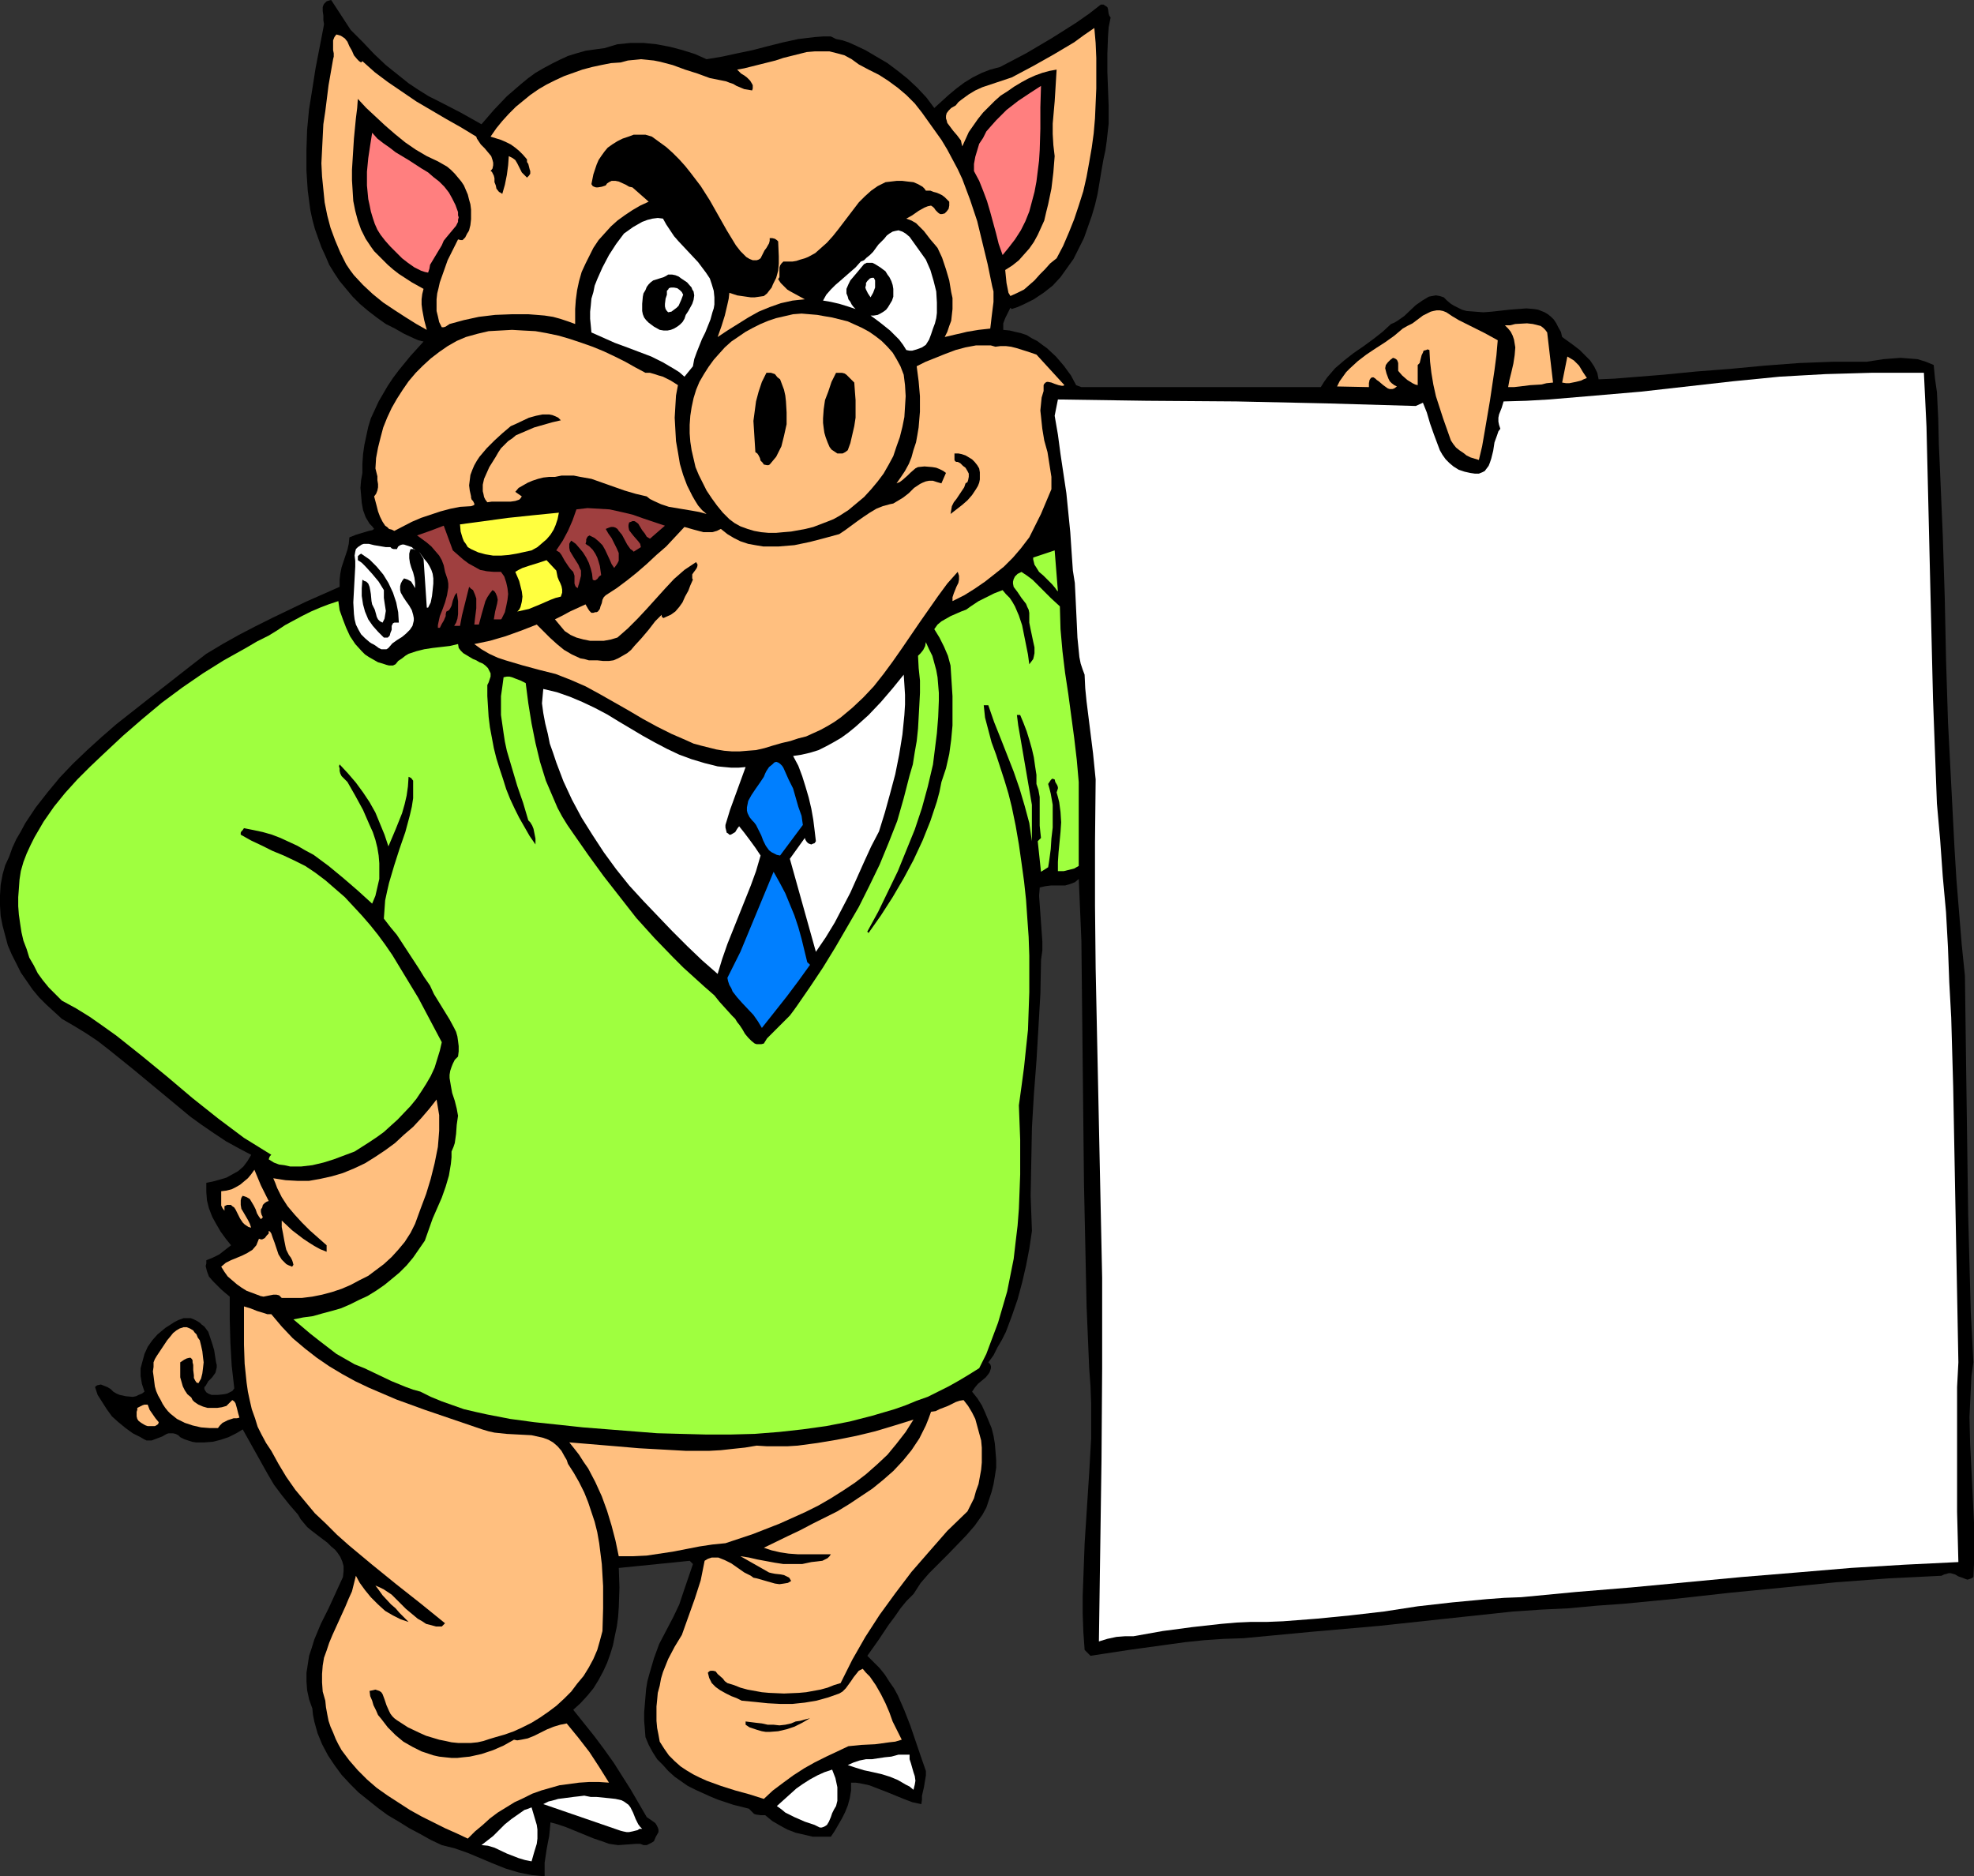 <?xml version="1.0" encoding="UTF-8" standalone="no"?>
<svg
   version="1.0"
   width="129.724mm"
   height="123.311mm"
   id="svg45"
   sodipodi:docname="Pigman with Sign.wmf"
   xmlns:inkscape="http://www.inkscape.org/namespaces/inkscape"
   xmlns:sodipodi="http://sodipodi.sourceforge.net/DTD/sodipodi-0.dtd"
   xmlns="http://www.w3.org/2000/svg"
   xmlns:svg="http://www.w3.org/2000/svg">
  <rect width="100%" height="100%" fill="#333333" stroke="none"/>
  <sodipodi:namedview
     id="namedview45"
     pagecolor="#ffffff"
     bordercolor="#000000"
     borderopacity="0.25"
     inkscape:showpageshadow="2"
     inkscape:pageopacity="0.0"
     inkscape:pagecheckerboard="0"
     inkscape:deskcolor="#d1d1d1"
     inkscape:document-units="mm" />
  <defs
     id="defs1">
    <pattern
       id="WMFhbasepattern"
       patternUnits="userSpaceOnUse"
       width="6"
       height="6"
       x="0"
       y="0" />
  </defs>
  <path
     style="fill:#000000;fill-opacity:1;fill-rule:evenodd;stroke:none"
     d="m 87.102,7.434 1.616,1.616 1.454,1.454 2.747,2.909 2.909,2.747 1.616,1.293 1.616,1.293 2.424,1.939 2.424,1.616 2.586,1.616 2.586,1.293 5.333,2.747 2.586,1.454 2.586,1.454 3.07,-3.555 3.232,-3.394 3.555,-3.07 1.778,-1.454 1.778,-1.293 1.939,-1.131 2.101,-1.131 1.939,-0.97 2.101,-0.97 2.101,-0.646 2.262,-0.646 2.262,-0.323 2.424,-0.323 1.616,-0.485 1.616,-0.485 1.616,-0.162 1.616,-0.162 h 3.232 l 3.232,0.323 3.394,0.646 3.07,0.808 3.07,0.97 2.909,1.293 3.878,-0.646 3.717,-0.808 3.878,-0.808 3.717,-0.97 3.878,-0.97 3.717,-0.808 4.04,-0.485 2.101,-0.162 h 1.939 l 1.293,0.646 1.616,0.323 1.454,0.485 1.454,0.646 2.747,1.293 2.747,1.616 2.747,1.616 2.586,1.939 2.424,1.939 2.424,2.262 2.262,2.424 1.939,2.586 1.778,-1.616 1.778,-1.616 1.939,-1.616 1.939,-1.454 2.101,-1.293 2.262,-1.131 2.101,-0.808 2.424,-0.646 6.464,-3.394 6.302,-3.717 3.07,-1.939 3.07,-1.939 3.232,-2.262 2.909,-2.262 h 0.646 l 0.485,0.323 0.485,0.323 0.162,0.485 0.162,1.131 0.162,0.485 0.323,0.485 -0.485,2.424 -0.162,2.262 -0.162,4.363 v 4.363 l 0.162,4.363 0.162,4.202 v 4.363 l -0.485,4.363 -0.323,2.262 -0.485,2.262 -0.485,2.747 -0.485,2.909 -0.485,2.909 -0.646,2.747 -0.808,2.747 -0.97,2.747 -0.97,2.747 -1.293,2.586 -1.293,2.586 -1.616,2.262 -1.616,2.262 -1.939,2.101 -2.262,1.778 -2.424,1.616 -1.293,0.646 -1.293,0.646 -1.454,0.646 -1.454,0.485 -0.323,-0.323 -0.646,1.293 -0.646,1.293 -0.485,1.293 v 0.808 0.808 l 1.616,0.162 1.293,0.323 1.454,0.323 1.454,0.485 1.293,0.808 1.293,0.646 1.293,0.97 1.131,0.808 2.262,2.101 1.939,2.262 1.778,2.424 1.293,2.424 1.293,0.485 h 59.469 l 0.808,-1.293 0.808,-1.131 1.939,-2.262 2.262,-1.939 2.262,-1.778 2.586,-1.778 2.424,-1.778 2.262,-1.778 2.101,-1.939 0.808,-0.323 0.808,-0.485 1.616,-1.131 2.909,-2.747 1.616,-1.131 0.808,-0.485 0.808,-0.485 0.808,-0.162 0.97,-0.162 0.97,0.162 0.97,0.323 0.808,0.808 0.97,0.808 0.808,0.485 0.97,0.485 0.97,0.485 1.131,0.323 2.101,0.162 2.101,0.162 2.101,-0.162 4.363,-0.485 2.101,-0.162 2.101,-0.162 1.939,0.162 0.97,0.162 0.808,0.323 0.808,0.323 0.808,0.485 0.808,0.646 0.646,0.646 0.646,0.97 0.485,0.97 0.646,1.131 0.323,1.293 2.909,2.101 1.454,1.131 1.293,1.293 1.293,1.293 0.97,1.454 0.808,1.616 0.162,0.808 0.162,0.808 3.878,-0.162 4.04,-0.323 8.08,-0.646 8.242,-0.808 8.403,-0.646 8.565,-0.808 8.565,-0.646 8.403,-0.323 h 4.202 4.202 l 4.202,-0.646 2.101,-0.162 2.101,-0.162 2.101,0.162 2.101,0.162 2.101,0.646 1.939,0.808 0.323,3.394 0.485,3.394 0.323,6.626 0.162,6.626 0.162,3.555 0.162,3.717 0.646,15.19 0.485,15.352 0.323,15.514 0.485,15.352 0.808,15.675 0.808,15.675 0.485,7.918 0.646,7.918 0.646,7.918 0.808,7.918 0.162,12.282 0.162,11.958 0.323,23.594 0.162,11.635 0.323,11.958 0.323,12.12 0.323,6.141 0.323,6.302 -0.485,3.394 -0.162,3.394 -0.162,3.394 -0.162,3.394 0.162,6.626 0.323,6.464 0.646,13.251 v 6.626 3.394 l -0.162,3.394 -0.485,0.323 -0.485,0.162 -0.485,0.162 -0.485,-0.162 -0.808,-0.323 -0.97,-0.323 -0.808,-0.485 -1.131,-0.323 h -0.485 l -0.485,0.162 -0.646,0.162 -0.646,0.323 -6.464,0.323 -6.626,0.323 -13.09,0.97 -12.928,1.293 -13.251,1.293 -13.09,1.454 -13.413,1.293 -6.787,0.485 -6.949,0.646 -6.787,0.323 -7.11,0.485 -16.645,1.778 -16.483,1.778 -16.645,1.454 -8.565,0.808 -8.565,0.808 -4.848,0.162 -4.848,0.323 -4.686,0.485 -4.686,0.646 -9.373,1.293 -9.534,1.454 -1.454,-1.454 -0.323,-4.525 -0.162,-4.525 v -4.363 l 0.162,-4.363 0.323,-8.726 1.131,-17.453 0.485,-8.565 v -4.363 -4.363 l -0.162,-4.363 -0.323,-4.363 -0.646,-15.352 -0.323,-15.352 -0.323,-15.029 -0.162,-15.029 -0.323,-30.219 -0.162,-15.19 -0.646,-15.352 -0.97,0.808 -1.293,0.485 -1.131,0.323 h -1.131 -1.293 -1.131 l -1.293,0.162 -1.454,0.323 -0.162,2.101 0.162,2.262 0.162,2.262 0.162,2.262 0.323,4.525 v 2.262 l -0.323,2.262 -0.162,8.403 -0.485,8.403 -0.485,8.242 -0.646,8.403 -0.485,8.242 -0.162,8.403 -0.162,8.565 0.162,4.363 0.162,4.363 -0.646,4.363 -0.808,4.202 -0.97,4.202 -1.131,4.202 -1.454,4.202 -1.454,3.878 -0.97,1.939 -1.131,1.939 -0.97,1.939 -1.293,1.778 0.485,0.485 0.162,0.485 v 0.485 l -0.162,0.485 -0.162,0.485 -0.323,0.485 -0.646,0.808 -0.97,0.808 -0.97,0.808 -0.808,0.97 -0.323,0.485 -0.323,0.485 1.293,1.616 1.131,1.778 0.808,1.778 0.808,1.939 0.808,1.939 0.485,1.939 0.323,1.939 0.162,1.939 0.162,2.101 v 1.939 l -0.323,2.101 -0.323,1.939 -0.485,1.939 -0.646,1.939 -0.646,1.939 -0.97,1.778 -1.939,2.747 -2.101,2.424 -4.525,4.686 -2.424,2.424 -2.262,2.262 -2.101,2.424 -1.778,2.747 -1.778,1.778 -1.454,1.778 -1.454,2.101 -1.454,1.939 -2.586,3.878 -2.747,3.878 1.616,1.616 1.454,1.454 1.293,1.616 1.131,1.778 1.131,1.616 0.97,1.778 1.616,3.717 1.454,3.717 2.586,7.595 1.293,3.717 v 1.131 l -0.162,0.97 -0.323,1.939 -0.485,2.101 v 0.97 l -0.162,1.131 -2.262,-0.485 -2.101,-0.808 -4.363,-1.778 -2.101,-0.808 -2.101,-0.808 -2.262,-0.485 -1.131,-0.162 h -1.131 v 1.939 l -0.323,1.939 -0.485,1.778 -0.646,1.616 -0.808,1.616 -1.778,3.07 -0.97,1.454 h -2.262 -2.262 l -2.101,-0.485 -2.101,-0.485 -2.101,-0.808 -1.778,-0.97 -1.939,-1.131 -1.778,-1.454 h -1.131 l -1.131,-0.162 -0.485,-0.162 -0.808,-0.808 -0.485,-0.485 -3.878,-0.97 -3.878,-1.293 -1.939,-0.808 -1.778,-0.808 -1.778,-0.808 -1.939,-0.97 -1.616,-1.131 -1.616,-1.131 -1.616,-1.454 -1.293,-1.454 -1.454,-1.454 -1.131,-1.778 -0.97,-1.778 -0.808,-1.939 -0.162,-2.101 -0.162,-1.939 v -2.101 l 0.162,-1.939 0.162,-1.939 0.162,-1.939 0.323,-1.939 0.485,-1.778 1.131,-3.878 1.293,-3.555 1.778,-3.394 1.778,-3.394 1.454,-3.07 1.131,-3.394 2.262,-6.626 -0.808,-0.808 -17.614,1.778 0.162,4.848 -0.162,4.848 -0.162,2.424 -0.323,2.424 -0.485,2.262 -0.485,2.424 -0.646,2.101 -0.808,2.262 -0.97,2.101 -1.131,2.101 -1.293,2.101 -1.454,1.778 -1.778,1.939 -1.778,1.616 2.586,3.232 2.586,3.232 2.424,3.232 2.424,3.394 4.202,6.626 4.04,6.949 0.97,0.646 1.131,0.808 0.323,0.485 0.323,0.646 0.162,0.485 v 0.646 l -0.646,1.131 -0.485,1.131 -0.485,0.323 -0.646,0.323 -0.646,0.323 h -0.808 l -0.808,-0.323 h -0.97 l -2.262,0.162 -2.262,0.162 -1.131,-0.162 -1.131,-0.162 -1.778,-0.646 -1.939,-0.646 -3.555,-1.454 -3.555,-1.454 -1.939,-0.646 -1.778,-0.485 -0.162,1.778 -0.162,1.616 -0.323,1.616 -0.323,1.778 -0.485,3.232 v 1.616 1.778 l -1.616,-0.162 -1.616,-0.162 -1.616,-0.323 -1.616,-0.323 -3.232,-0.97 -3.232,-1.293 -6.141,-2.586 -3.232,-1.131 -3.232,-0.808 -2.747,-1.293 -2.586,-1.454 -2.747,-1.454 -2.586,-1.616 -2.747,-1.616 -2.424,-1.778 -2.424,-1.939 -2.424,-1.939 -2.101,-2.101 -2.101,-2.262 -1.778,-2.424 -1.616,-2.424 -1.454,-2.747 -1.131,-2.747 -0.808,-2.909 -0.323,-1.616 -0.162,-1.616 -0.808,-2.262 -0.485,-2.262 -0.162,-2.101 v -2.262 l 0.323,-2.101 0.323,-2.101 0.646,-1.939 0.646,-2.101 1.616,-3.878 1.939,-3.878 1.778,-3.878 1.778,-3.878 0.162,-1.454 v -1.293 l -0.323,-1.131 -0.485,-1.131 -0.646,-0.97 -0.646,-0.808 -0.97,-0.808 -0.97,-0.97 -1.939,-1.454 -2.101,-1.616 -0.97,-0.808 -0.808,-0.97 -0.808,-0.97 -0.646,-1.131 -2.101,-2.424 -1.939,-2.424 -1.939,-2.586 -1.616,-2.747 -3.07,-5.494 -3.07,-5.494 -1.616,0.97 -1.939,0.97 -1.939,0.646 -1.939,0.485 -2.101,0.162 h -2.101 l -0.97,-0.162 -0.97,-0.323 -0.97,-0.323 -0.97,-0.485 -0.485,-0.485 -0.646,-0.323 -0.646,-0.162 h -0.485 -0.646 l -0.485,0.162 -1.131,0.646 -1.293,0.485 -1.293,0.485 h -0.646 -0.646 l -0.646,-0.323 -0.808,-0.485 -1.939,-0.97 -1.778,-1.293 -1.778,-1.454 -1.616,-1.454 -1.293,-1.778 -1.131,-1.778 -1.131,-1.778 -0.646,-1.939 0.323,-0.323 0.323,-0.162 0.808,-0.162 0.808,0.323 0.808,0.323 0.808,0.485 0.646,0.646 0.808,0.485 0.808,0.323 1.454,0.323 1.778,0.162 0.808,-0.162 0.646,-0.323 0.808,-0.323 0.646,-0.485 -0.646,-1.939 -0.323,-1.939 v -1.939 l 0.485,-1.778 0.485,-1.778 0.808,-1.778 1.131,-1.616 1.293,-1.454 1.939,-1.616 2.262,-1.454 0.97,-0.485 1.293,-0.485 h 1.293 0.485 l 0.808,0.323 0.646,0.323 0.808,0.485 0.485,0.485 0.646,0.485 0.97,1.293 0.485,1.454 0.485,1.454 0.485,1.616 0.485,3.07 0.162,0.646 v 0.646 l -0.162,0.646 -0.162,0.646 -0.808,1.131 -0.97,0.97 -0.646,1.131 -0.323,0.323 v 0.485 l 0.162,0.323 0.323,0.485 0.485,0.323 0.808,0.323 h 1.616 l 1.454,-0.162 0.808,-0.162 0.646,-0.323 0.646,-0.323 0.485,-0.646 -0.646,-5.656 -0.323,-5.656 -0.162,-5.818 v -2.909 -2.747 l -0.97,-0.808 -1.131,-0.97 -0.97,-0.97 -1.131,-1.131 -0.97,-1.131 -0.485,-1.293 -0.162,-0.646 -0.162,-0.646 0.162,-0.646 v -0.808 l 1.616,-0.646 1.616,-0.808 1.454,-1.131 1.454,-1.131 -1.293,-1.616 -1.293,-1.778 -1.131,-1.939 -0.97,-1.778 -0.808,-2.101 -0.485,-1.939 -0.162,-2.101 v -1.131 -1.131 l 1.616,-0.323 1.778,-0.485 1.616,-0.485 1.454,-0.808 1.454,-0.808 1.293,-1.131 0.97,-1.293 0.97,-1.616 -3.07,-1.616 -3.232,-1.778 -2.909,-1.939 -3.07,-2.101 -2.909,-2.101 -2.909,-2.424 -5.656,-4.686 -5.656,-4.686 -5.818,-4.686 -2.909,-2.262 -2.909,-1.939 -2.909,-1.778 -3.07,-1.778 -1.939,-1.778 -1.939,-1.778 -1.778,-1.778 -1.616,-1.939 -1.454,-2.101 -1.454,-2.101 -1.131,-2.262 L 2.909,237.068 1.939,234.806 1.293,232.382 0.646,229.958 0.162,227.534 0,224.948 v -2.586 l 0.162,-2.586 0.485,-2.586 0.646,-2.262 0.97,-2.101 0.808,-2.262 0.97,-2.101 1.131,-1.939 1.131,-2.101 2.586,-3.878 2.909,-3.717 3.07,-3.717 3.232,-3.394 3.555,-3.394 3.555,-3.232 3.717,-3.232 7.595,-5.979 7.434,-5.818 3.717,-2.909 3.555,-2.747 4.04,-2.424 4.04,-2.262 4.04,-2.101 4.202,-2.101 8.403,-4.04 8.403,-3.717 v -1.778 l 0.162,-1.454 0.323,-1.616 0.485,-1.454 0.485,-1.454 0.485,-1.454 0.323,-1.454 0.162,-1.616 1.616,-0.646 1.616,-0.485 1.616,-0.485 0.808,-0.162 0.485,-0.323 -0.485,-0.646 -0.646,-0.646 -0.97,-1.616 -0.646,-1.778 -0.323,-1.778 -0.162,-1.939 -0.162,-1.778 0.162,-1.939 0.323,-1.778 v -2.262 l 0.162,-2.424 0.323,-2.262 0.485,-2.262 0.485,-2.262 0.646,-2.101 0.97,-2.101 0.97,-2.101 1.131,-1.939 1.131,-1.939 1.293,-1.939 1.454,-1.939 2.909,-3.555 3.232,-3.555 -1.293,-0.323 -1.131,-0.485 -2.424,-1.131 -2.262,-1.293 -2.262,-1.131 -2.262,-1.616 -2.101,-1.616 -2.101,-1.778 -1.778,-1.778 -1.616,-1.939 -1.616,-1.939 -1.293,-1.939 -1.293,-2.101 -0.97,-2.262 -0.97,-2.101 -0.808,-2.262 -0.808,-2.262 -0.646,-2.424 -0.485,-2.262 -0.323,-2.424 -0.323,-2.424 -0.162,-2.424 -0.162,-2.586 v -5.01 l 0.162,-5.01 0.485,-5.171 0.808,-5.01 0.808,-5.171 0.97,-5.01 0.97,-5.01 0.162,-0.97 -0.162,-0.97 V 3.878 L 80.154,2.747 V 1.778 l 0.162,-0.485 0.162,-0.323 0.323,-0.323 0.323,-0.323 0.485,-0.162 L 82.254,0 Z"
     id="path1" />
  <path
     style="fill:#ffbf7f;fill-opacity:1;fill-rule:evenodd;stroke:none"
     d="m 262.438,64.155 -1.616,1.293 -1.293,1.454 -1.293,1.293 -1.293,1.454 -1.293,1.131 -1.293,1.131 -1.616,0.808 -1.778,0.808 -0.485,-0.808 -0.162,-0.808 -0.323,-1.616 -0.162,-1.616 -0.162,-1.616 1.778,-1.131 1.616,-1.293 1.293,-1.454 1.293,-1.454 1.131,-1.616 0.97,-1.778 0.808,-1.778 0.808,-1.778 0.485,-2.101 0.485,-1.939 0.808,-3.878 0.485,-4.04 0.323,-4.04 -0.323,-2.747 -0.162,-2.747 v -2.586 l 0.485,-5.494 0.162,-2.586 0.323,-5.333 -1.778,0.323 -1.778,0.485 -1.778,0.646 -1.778,0.808 -1.778,0.97 -1.616,0.97 -1.616,1.131 -1.778,1.131 -1.454,1.293 -1.454,1.454 -1.454,1.454 -1.293,1.616 -1.131,1.616 -1.131,1.616 -0.808,1.778 -0.808,1.778 -0.162,-0.646 -0.162,-0.808 -0.97,-1.293 -0.97,-1.131 -0.97,-1.293 -0.485,-0.646 -0.162,-0.646 -0.162,-0.485 v -0.646 l 0.162,-0.646 0.485,-0.646 0.646,-0.646 1.131,-0.646 0.646,-0.808 0.808,-0.646 1.778,-1.293 1.616,-0.97 1.778,-0.808 7.272,-2.424 5.171,-2.747 5.171,-2.909 5.171,-3.07 2.424,-1.778 2.586,-1.778 0.323,3.717 0.162,3.717 v 3.878 3.717 l -0.162,3.717 -0.162,3.717 -0.323,3.717 -0.485,3.555 -0.646,3.717 -0.646,3.555 -0.808,3.555 -1.131,3.555 -1.131,3.394 -1.293,3.232 -1.454,3.394 z"
     id="path2" />
  <path
     style="fill:#ffbf7f;fill-opacity:1;fill-rule:evenodd;stroke:none"
     d="m 89.688,15.514 0.323,-0.323 3.07,2.747 3.232,2.424 3.555,2.424 3.555,2.424 7.434,4.363 3.717,2.101 3.717,2.262 0.162,0.485 0.323,0.485 0.646,0.97 0.97,0.97 0.808,0.97 0.808,0.97 0.162,0.485 0.162,0.485 0.162,0.646 v 0.646 l -0.162,0.808 -0.485,0.646 0.323,0.162 0.162,0.323 0.323,0.646 0.162,0.646 v 0.97 l 0.323,0.808 0.162,0.808 0.646,0.808 0.323,0.162 0.485,0.323 0.323,-1.131 0.323,-1.131 0.485,-2.424 0.323,-2.424 0.162,-2.262 0.97,0.485 0.646,0.485 0.485,0.808 0.323,0.646 0.808,1.616 0.646,0.646 0.646,0.646 0.485,-0.485 0.323,-0.485 v -0.646 l -0.162,-0.485 -0.162,-0.646 -0.162,-0.646 -0.323,-0.485 v -0.646 l -0.97,-1.131 -0.97,-0.97 -0.97,-0.808 -1.131,-0.808 -1.293,-0.646 -1.131,-0.485 -2.586,-0.808 1.454,-2.101 1.454,-1.778 1.616,-1.778 1.778,-1.778 1.778,-1.454 1.778,-1.454 2.101,-1.454 1.939,-1.131 2.262,-1.131 2.101,-0.97 2.262,-0.808 2.262,-0.808 2.424,-0.646 2.262,-0.485 2.424,-0.485 2.424,-0.162 1.778,-0.485 1.616,-0.162 1.616,-0.162 1.616,0.162 1.616,0.162 1.616,0.323 3.07,0.808 3.07,1.131 3.07,0.97 3.07,1.131 3.232,0.646 0.808,0.162 0.808,0.323 0.97,0.323 0.808,0.485 1.939,0.808 0.97,0.162 0.97,0.162 0.162,-0.485 v -0.485 -0.323 l -0.162,-0.323 -0.485,-0.808 -0.808,-0.808 -0.646,-0.485 -0.808,-0.485 -0.646,-0.646 -0.323,-0.323 1.778,-0.323 1.939,-0.485 3.878,-0.97 1.939,-0.485 1.939,-0.646 3.878,-0.97 1.939,-0.485 1.939,-0.162 h 1.778 1.939 l 1.939,0.485 1.778,0.485 1.778,0.97 1.778,1.293 2.424,1.293 2.586,1.293 2.262,1.454 2.424,1.778 2.101,1.778 2.101,2.101 1.778,2.262 1.616,2.262 1.616,2.262 1.616,2.262 1.454,2.424 1.293,2.424 1.293,2.424 1.131,2.424 0.97,2.586 0.97,2.586 1.778,5.333 1.293,5.333 1.293,5.333 1.131,5.494 0.323,1.293 v 1.293 1.293 l -0.162,1.293 -0.323,2.586 -0.162,1.454 -0.162,1.293 -2.909,0.323 -2.909,0.485 -1.293,0.323 -1.454,0.323 -2.747,0.646 0.646,-1.293 0.485,-1.454 0.485,-1.293 0.162,-1.454 0.162,-1.454 v -1.293 -1.454 l -0.323,-1.454 -0.485,-2.909 -0.808,-2.747 -0.97,-2.909 -1.131,-2.424 -0.808,-0.97 -0.97,-1.131 -1.616,-2.101 -0.97,-0.97 -0.97,-0.97 -1.131,-0.646 -1.293,-0.485 1.454,-0.808 1.616,-1.131 1.454,-0.808 0.808,-0.323 0.808,-0.162 0.485,0.323 0.323,0.323 0.323,0.485 0.323,0.323 0.323,0.323 0.485,0.323 h 0.485 l 0.646,-0.162 0.485,-0.485 0.485,-0.646 0.162,-0.808 v -0.97 l -0.485,-0.485 -0.646,-0.646 -0.646,-0.485 -0.646,-0.323 -0.808,-0.323 -0.646,-0.162 -0.808,-0.323 h -1.131 l -0.323,-0.485 -0.485,-0.485 -1.131,-0.646 -1.131,-0.485 -1.454,-0.162 -1.293,-0.162 h -1.454 l -2.747,0.323 -1.939,0.97 -1.616,1.131 -1.616,1.454 -1.454,1.454 -2.586,3.394 -2.586,3.394 -1.293,1.616 -1.454,1.616 -1.454,1.293 -1.454,1.293 -1.778,0.97 -0.808,0.323 -1.131,0.323 -0.97,0.323 -0.97,0.162 h -1.131 -1.131 l -0.485,0.485 -0.323,0.485 -0.162,0.485 v 0.646 1.293 0.485 l -0.323,0.485 0.646,0.97 0.808,0.808 0.808,0.808 0.808,0.485 1.778,0.97 1.778,0.97 -1.616,0.162 -1.454,0.162 -1.454,0.323 -1.454,0.323 -2.747,0.97 -2.747,1.131 -2.586,1.454 -2.586,1.616 -2.586,1.616 -2.424,1.616 0.97,-2.747 0.808,-2.586 0.646,-2.747 0.323,-1.454 0.162,-1.454 1.939,0.646 2.262,0.323 1.131,0.162 h 0.97 l 1.131,-0.162 1.131,-0.162 0.808,-0.646 0.485,-0.646 0.646,-0.808 0.323,-0.808 0.808,-1.616 0.485,-1.778 0.162,-1.778 v -1.778 l -0.162,-3.717 -0.323,-0.323 -0.485,-0.323 -0.646,-0.162 h -0.646 v 0.646 l -0.162,0.646 -0.646,1.131 -0.485,0.646 -0.323,0.646 -0.323,0.646 -0.323,0.646 -0.485,0.323 -0.485,0.162 h -0.485 -0.485 l -0.808,-0.323 -0.808,-0.485 -0.646,-0.646 -0.808,-0.808 -1.131,-1.454 -2.262,-3.717 -2.101,-3.717 -2.101,-3.717 -2.262,-3.555 -2.586,-3.394 -1.293,-1.616 -1.454,-1.616 -1.616,-1.616 -1.616,-1.454 -1.778,-1.293 -1.778,-1.293 -1.616,-0.485 h -1.454 -1.454 l -1.293,0.485 -1.454,0.485 -1.293,0.646 -1.293,0.808 -1.131,0.808 -0.808,0.97 -0.808,1.131 -0.646,0.97 -0.485,1.131 -0.808,2.424 -0.485,2.424 0.323,0.485 0.323,0.162 0.485,0.162 h 0.485 l 0.97,-0.162 0.97,-0.323 0.323,-0.485 0.485,-0.323 0.323,-0.162 0.323,-0.162 h 0.97 l 0.808,0.162 1.778,0.808 0.808,0.485 0.808,0.162 4.04,3.555 -2.101,0.97 -1.939,1.131 -1.939,1.293 -1.778,1.293 -1.616,1.454 -1.616,1.778 -1.454,1.616 -1.293,1.939 -0.97,1.939 -0.97,1.939 -0.97,2.101 -0.646,2.262 -0.485,2.262 -0.323,2.424 -0.162,2.262 v 2.424 1.293 0 l -1.778,-0.646 -1.939,-0.646 -1.778,-0.485 -2.101,-0.323 -1.939,-0.162 -2.101,-0.162 h -4.04 l -4.202,0.162 -4.04,0.485 -3.717,0.808 -1.778,0.485 -1.778,0.485 -0.485,0.323 -0.485,0.323 -0.485,0.162 h -0.485 l -0.646,-1.293 -0.323,-1.454 -0.323,-1.293 V 75.791 74.336 l 0.162,-1.454 0.323,-1.293 0.323,-1.454 0.97,-2.747 0.97,-2.747 1.293,-2.586 1.293,-2.586 0.646,0.162 h 0.485 l 0.323,-0.323 0.323,-0.323 0.485,-0.97 0.323,-0.485 0.162,-0.323 0.323,-1.293 0.162,-1.454 v -1.131 -1.293 l -0.162,-1.293 -0.323,-1.131 -0.323,-1.293 -0.485,-1.131 -0.485,-1.131 -0.646,-0.97 -0.808,-0.97 -0.808,-0.97 -0.97,-0.97 -0.97,-0.808 -1.131,-0.646 -1.131,-0.646 -2.747,-1.293 -2.747,-1.616 -2.586,-1.778 -2.586,-2.101 -2.424,-2.101 -2.424,-2.262 -2.262,-2.101 -2.101,-2.262 -0.162,2.262 -0.323,2.586 -0.485,5.01 -0.323,5.171 -0.162,2.586 v 2.586 l 0.162,2.586 0.162,2.586 0.485,2.424 0.646,2.424 0.808,2.262 1.131,2.262 1.293,1.939 0.808,1.131 0.97,0.97 1.131,1.131 1.293,1.293 1.293,1.131 1.454,1.131 3.232,2.101 1.454,0.808 1.454,0.808 -0.323,1.293 -0.162,1.293 v 1.293 l 0.162,1.293 0.485,2.586 0.646,2.424 -2.586,-1.454 -2.586,-1.616 -2.747,-1.778 -2.909,-1.939 -2.586,-2.101 -2.424,-2.262 -2.262,-2.424 -0.97,-1.293 -0.97,-1.454 -1.454,-2.909 -1.293,-3.07 -1.131,-3.07 -0.808,-3.07 -0.646,-3.232 -0.323,-3.232 -0.323,-3.232 -0.162,-3.232 0.162,-3.232 0.162,-3.232 0.162,-3.232 0.485,-3.232 0.808,-6.464 1.131,-6.464 0.162,-0.646 v -0.808 l -0.162,-0.808 v -1.616 -0.808 l 0.323,-0.808 0.485,-0.646 0.646,0.162 0.485,0.162 0.485,0.323 0.485,0.323 0.646,0.808 0.485,1.131 0.646,1.131 0.485,1.131 0.808,0.97 0.485,0.485 z"
     id="path3" />
  <path
     style="fill:#ff7f7f;fill-opacity:1;fill-rule:evenodd;stroke:none"
     d="m 250.48,61.57 -1.454,1.778 -0.97,-2.747 -0.646,-2.586 -1.454,-5.333 -0.808,-2.747 -0.97,-2.586 -0.97,-2.424 -1.293,-2.424 v -1.778 l 0.323,-1.778 0.485,-1.616 0.485,-1.616 0.97,-1.454 0.808,-1.616 1.131,-1.293 1.293,-1.454 1.293,-1.293 1.293,-1.293 2.909,-2.262 2.909,-1.939 2.747,-1.778 -0.162,5.333 v 5.333 l -0.162,5.333 -0.162,2.586 -0.323,2.586 -0.323,2.586 -0.485,2.586 -0.646,2.424 -0.646,2.424 -0.97,2.424 -1.131,2.262 -1.454,2.262 z"
     id="path4" />
  <path
     style="fill:#ff7f7f;fill-opacity:1;fill-rule:evenodd;stroke:none"
     d="m 113.766,52.682 v 0.808 l 0.162,0.485 -0.162,0.646 v 0.485 l -0.485,0.97 -0.808,0.97 -1.616,1.939 -0.646,0.808 -0.485,1.131 -0.97,1.616 -0.97,1.616 -0.97,1.616 -0.162,0.97 -0.323,0.97 -0.808,-0.162 -0.97,-0.323 -1.616,-0.808 -1.616,-1.131 -1.454,-1.131 -1.454,-1.454 -1.454,-1.454 -1.293,-1.454 -1.131,-1.454 -0.808,-1.293 -0.646,-1.454 -0.485,-1.454 -0.485,-1.616 -0.323,-1.616 -0.323,-1.454 -0.323,-3.394 v -3.394 l 0.323,-3.394 0.485,-3.232 0.485,-3.07 1.293,1.454 1.454,1.131 1.616,1.131 1.454,1.131 3.232,1.939 3.232,2.101 1.616,0.97 1.293,1.131 1.454,1.131 1.293,1.293 1.131,1.454 0.808,1.454 0.808,1.616 z"
     id="path5" />
  <path
     style="fill:#ffffff;fill-opacity:1;fill-rule:evenodd;stroke:none"
     d="m 164.67,54.298 0.808,1.454 0.97,1.454 0.97,1.454 1.131,1.293 4.848,5.171 0.97,1.293 0.97,1.293 0.97,1.454 0.485,1.454 0.485,1.616 0.162,1.616 v 1.778 l -0.162,0.97 -0.323,0.97 -0.485,1.778 -0.646,1.616 -0.646,1.616 -0.808,1.616 -1.293,3.232 -0.646,1.778 -0.323,1.778 -2.101,2.586 -1.293,-1.131 -1.293,-0.808 -2.747,-1.616 -2.909,-1.454 -5.979,-2.262 -3.07,-1.131 -2.909,-1.293 -2.909,-1.293 -0.162,-1.778 -0.162,-1.616 v -1.778 l 0.162,-1.454 0.162,-1.778 0.485,-1.616 0.323,-1.616 0.646,-1.616 1.293,-2.909 1.616,-3.07 1.778,-2.747 1.939,-2.586 2.262,-1.616 1.131,-0.646 1.131,-0.646 1.293,-0.485 1.293,-0.323 1.293,-0.162 z"
     id="path6" />
  <path
     style="fill:#ffffff;fill-opacity:1;fill-rule:evenodd;stroke:none"
     d="m 229.957,64.479 1.131,2.586 0.808,2.747 0.646,2.586 0.162,2.747 v 2.586 l -0.162,1.293 -0.323,1.293 -0.485,1.293 -0.485,1.454 -0.485,1.293 -0.808,1.293 -0.97,0.646 -1.293,0.485 -1.131,0.323 h -0.646 l -0.808,-0.162 -0.808,-1.293 -0.97,-1.293 -1.131,-1.131 -1.131,-1.131 -2.424,-1.939 -1.293,-0.97 -1.131,-0.808 h 0.808 l 0.97,-0.162 0.646,-0.323 0.808,-0.485 0.646,-0.485 0.485,-0.646 0.485,-0.808 0.485,-0.808 0.323,-0.97 V 72.72 71.751 l -0.162,-0.97 -0.323,-0.97 -0.485,-0.97 -0.485,-0.646 -0.485,-0.808 -1.293,-0.97 -1.293,-0.808 -0.646,-0.323 h -0.646 -0.808 l -0.646,0.323 -0.808,0.97 -0.808,0.97 -1.778,2.101 -0.485,0.97 -0.485,1.131 v 0.646 0.485 l 0.323,0.808 0.162,0.646 0.485,0.646 0.323,0.646 0.485,0.646 0.485,0.485 -1.939,-0.646 -2.101,-0.646 -2.101,-0.485 -1.939,-0.323 0.808,-1.454 1.131,-1.293 1.131,-1.131 1.131,-0.97 1.293,-1.131 1.293,-1.131 1.293,-1.131 1.293,-1.454 0.808,-0.323 0.646,-0.646 0.808,-0.646 0.808,-0.808 1.293,-1.778 1.454,-1.454 0.646,-0.808 0.646,-0.485 0.808,-0.485 0.646,-0.162 0.808,-0.162 0.97,0.323 0.808,0.485 0.97,0.808 z"
     id="path7" />
  <path
     style="fill:#000000;fill-opacity:1;fill-rule:evenodd;stroke:none"
     d="m 171.781,71.427 0.162,0.485 0.323,0.485 0.162,0.97 -0.162,1.131 -0.323,0.97 -0.97,1.778 -0.646,0.97 -0.323,0.97 -0.485,0.808 -0.646,0.646 -0.646,0.485 -0.808,0.485 -0.808,0.323 -0.808,0.162 h -0.97 l -0.97,-0.162 -1.454,-0.808 -1.293,-0.97 -0.646,-0.646 -0.485,-0.646 -0.323,-0.808 -0.162,-0.808 v -1.778 l 0.162,-1.778 0.162,-0.808 0.485,-0.808 0.323,-0.808 0.485,-0.646 0.485,-0.485 0.646,-0.485 2.586,-0.808 0.646,-0.323 0.485,-0.323 h 0.97 l 0.808,0.162 0.808,0.323 0.646,0.485 1.454,0.97 z"
     id="path8" />
  <path
     style="fill:#ffffff;fill-opacity:1;fill-rule:evenodd;stroke:none"
     d="m 217.029,69.003 0.323,0.646 v 0.646 0.646 0.485 l -0.485,1.293 -0.646,1.131 -0.646,-0.97 -0.485,-0.97 -0.162,-0.485 0.162,-0.646 v -0.485 l 0.323,-0.485 0.323,-0.323 0.323,-0.323 0.485,-0.162 z"
     id="path9" />
  <path
     style="fill:#ffffff;fill-opacity:1;fill-rule:evenodd;stroke:none"
     d="m 169.68,73.205 -0.485,1.293 -0.646,1.454 -0.485,0.485 -0.646,0.485 -0.646,0.485 -0.808,0.162 -0.323,-0.323 -0.323,-0.485 -0.162,-0.646 v -0.646 l 0.162,-1.293 0.162,-0.485 0.162,-0.485 v -0.646 -0.323 l 0.323,-0.323 0.162,-0.323 0.485,-0.162 h 0.808 l 0.808,0.162 0.646,0.485 0.485,0.485 z"
     id="path10" />
  <path
     style="fill:#ffbf7f;fill-opacity:1;fill-rule:evenodd;stroke:none"
     d="m 372.003,84.517 -0.323,3.717 -0.485,3.717 -1.131,7.595 -1.293,7.595 -0.646,3.717 -0.808,3.394 -2.101,-0.646 -0.97,-0.485 -0.808,-0.646 -0.97,-0.646 -0.808,-0.646 -0.646,-0.808 -0.646,-0.97 -1.939,-5.494 -1.778,-5.494 -0.646,-2.909 -0.485,-2.909 -0.323,-2.747 -0.162,-2.909 -0.485,-0.162 -0.323,0.162 -0.646,0.162 -0.162,0.485 -0.323,0.646 -0.162,0.646 -0.162,0.646 -0.162,0.646 -0.485,0.485 v 5.01 l -0.646,-0.162 -0.646,-0.323 -1.293,-0.808 -1.293,-1.131 -0.97,-1.131 v -1.939 l -0.162,-0.485 -0.162,-0.323 -0.485,-0.323 -0.485,-0.162 -0.646,0.485 -0.646,0.646 -0.485,0.646 -0.162,0.808 0.323,1.293 0.485,1.293 0.323,0.646 0.485,0.485 0.646,0.485 0.646,0.323 -0.646,0.485 -0.485,0.162 h -0.646 l -0.485,-0.162 -1.131,-0.808 -1.131,-0.97 -0.485,-0.323 -0.323,-0.323 -0.485,-0.323 h -0.323 l -0.323,0.162 -0.323,0.485 -0.162,0.808 v 0.485 0.485 l -7.918,-0.162 0.646,-1.293 0.808,-1.131 0.808,-1.131 0.97,-0.97 1.939,-1.778 2.101,-1.616 2.424,-1.616 2.262,-1.454 2.262,-1.616 2.101,-1.778 1.131,-0.646 1.293,-0.646 1.293,-0.97 1.293,-0.97 1.293,-0.646 0.646,-0.323 0.646,-0.162 0.808,-0.162 h 0.808 l 0.808,0.162 0.808,0.323 1.454,0.97 1.616,0.97 6.464,3.232 z"
     id="path11" />
  <path
     style="fill:#ffbf7f;fill-opacity:1;fill-rule:evenodd;stroke:none"
     d="m 224.462,93.082 0.323,2.586 0.162,2.747 -0.162,2.586 -0.162,2.586 -0.485,2.424 -0.646,2.586 -0.808,2.262 -0.808,2.424 -1.131,2.101 -1.293,2.262 -1.454,1.939 -1.616,1.939 -1.778,1.939 -1.939,1.616 -1.939,1.616 -2.262,1.454 -1.454,0.808 -1.616,0.646 -3.394,1.293 -1.939,0.485 -3.555,0.646 -1.939,0.162 -1.778,0.162 h -1.939 l -1.778,-0.162 -1.778,-0.323 -1.616,-0.485 -1.778,-0.646 -1.454,-0.808 -1.293,-0.97 -1.616,-1.616 -1.454,-1.778 -1.293,-1.778 -1.293,-1.939 -0.97,-1.939 -0.97,-1.939 -0.808,-1.939 -0.485,-2.101 -0.485,-2.101 -0.323,-2.101 -0.162,-2.101 v -2.101 l 0.162,-2.262 0.323,-2.101 0.485,-2.262 0.646,-2.101 0.808,-1.939 1.131,-1.939 1.131,-1.778 1.293,-1.778 1.293,-1.454 1.454,-1.616 1.616,-1.454 3.555,-2.424 1.778,-0.97 1.939,-0.97 1.939,-0.808 1.939,-0.646 2.101,-0.485 2.101,-0.485 2.101,-0.162 1.939,0.162 1.939,0.162 1.778,0.323 1.939,0.323 1.939,0.485 1.939,0.485 1.778,0.808 1.778,0.808 1.778,0.97 1.616,1.131 1.454,1.131 1.454,1.454 1.293,1.454 0.97,1.616 0.97,1.778 z"
     id="path12" />
  <path
     style="fill:#ffbf7f;fill-opacity:1;fill-rule:evenodd;stroke:none"
     d="m 384.284,82.578 1.454,12.443 -1.616,0.162 -1.293,0.323 -2.747,0.162 -2.586,0.323 -1.454,0.162 h -1.454 l 0.323,-1.778 0.485,-1.939 0.485,-2.101 0.323,-2.101 0.162,-1.939 -0.162,-0.97 -0.162,-0.97 -0.323,-0.97 -0.485,-0.97 -0.646,-0.808 -0.808,-0.808 h 1.293 l 1.293,-0.323 2.909,-0.162 1.454,0.162 1.293,0.323 0.646,0.162 0.646,0.485 0.485,0.485 z"
     id="path13" />
  <path
     style="fill:#ffbf7f;fill-opacity:1;fill-rule:evenodd;stroke:none"
     d="m 160.307,92.597 h 1.131 l 1.131,0.323 0.97,0.323 1.131,0.323 1.939,0.97 1.778,1.131 -0.485,2.586 -0.162,2.747 -0.162,2.747 0.162,2.909 0.162,2.909 0.485,2.747 0.485,2.909 0.808,2.747 0.485,1.293 0.485,1.293 1.293,2.586 0.646,1.131 0.808,1.293 0.97,1.131 1.131,0.97 -1.778,-0.485 -1.778,-0.323 -1.939,-0.323 -1.939,-0.323 -1.939,-0.323 -1.939,-0.646 -1.778,-0.808 -0.97,-0.485 -0.808,-0.646 -2.747,-0.646 -2.747,-0.808 -5.494,-1.939 -2.747,-0.97 -2.747,-0.485 -1.616,-0.323 h -1.454 -1.616 l -1.616,0.323 h -1.454 l -1.454,0.162 -1.293,0.323 -1.454,0.485 -1.131,0.485 -1.131,0.646 -1.131,0.646 -0.808,0.97 1.616,1.131 -0.323,0.485 -0.323,0.323 -0.97,0.323 -1.131,0.162 h -1.131 -1.131 -1.293 -1.131 l -1.131,0.162 -0.485,-0.646 -0.323,-0.646 -0.162,-0.808 -0.162,-0.646 v -1.616 l 0.323,-1.454 0.646,-1.454 0.646,-1.454 0.808,-1.293 0.808,-1.293 0.646,-1.131 0.646,-0.97 0.97,-0.97 0.808,-0.808 0.97,-0.646 0.97,-0.808 2.262,-0.97 2.262,-0.97 2.262,-0.646 2.262,-0.646 2.101,-0.485 -0.646,-0.646 -0.646,-0.323 -0.808,-0.323 -0.808,-0.162 h -0.808 -0.808 l -1.616,0.323 -1.778,0.485 -3.07,1.454 -1.454,0.646 -2.101,1.778 -1.939,1.778 -1.939,1.939 -1.778,2.101 -0.646,0.97 -0.646,1.131 -0.485,1.131 -0.485,1.293 -0.162,1.293 -0.162,1.293 0.162,1.293 0.323,1.454 v 0.323 l 0.162,0.485 0.323,0.323 0.162,0.323 0.162,0.323 v 0.323 l -0.323,0.162 -0.485,0.162 -2.747,0.162 -2.424,0.485 -2.424,0.646 -2.424,0.808 -2.424,0.808 -2.262,0.97 -4.363,2.262 -0.646,-0.323 -0.646,-0.162 -0.485,-0.485 -0.485,-0.323 -0.646,-0.97 -0.646,-1.293 -0.485,-1.293 -0.323,-1.293 -0.646,-2.424 0.485,-0.646 0.323,-0.808 0.162,-0.808 v -0.808 l -0.162,-0.97 v -0.97 l -0.485,-1.939 0.162,-2.586 0.485,-2.586 0.646,-2.586 0.646,-2.424 0.97,-2.424 1.131,-2.424 1.293,-2.262 1.454,-2.262 1.454,-2.101 1.778,-2.101 1.778,-1.778 1.939,-1.778 2.101,-1.616 2.101,-1.454 2.262,-1.293 2.262,-0.97 2.909,-0.808 2.747,-0.646 2.909,-0.162 2.909,-0.162 2.747,0.162 3.07,0.162 2.747,0.485 3.07,0.646 2.747,0.808 2.909,0.97 2.747,0.97 2.747,1.131 2.747,1.293 2.586,1.293 2.586,1.454 z"
     id="path14" />
  <path
     style="fill:#ffbf7f;fill-opacity:1;fill-rule:evenodd;stroke:none"
     d="m 257.429,88.072 6.949,7.595 -0.323,0.162 h -0.323 l -0.808,-0.162 -0.97,-0.323 -0.808,-0.323 -0.808,-0.162 h -0.323 l -0.323,0.162 -0.323,0.323 -0.162,0.323 v 0.646 0.808 l -0.485,1.616 -0.162,1.616 -0.162,1.616 0.162,1.454 0.323,3.07 0.485,2.909 0.808,2.909 0.485,3.07 0.485,3.07 v 1.454 1.616 l -1.293,3.07 -1.293,3.07 -1.454,2.909 -1.454,2.909 -2.101,2.747 -1.939,2.262 -2.262,2.262 -2.424,1.939 -2.262,1.778 -2.586,1.778 -2.586,1.616 -2.909,1.454 v -0.97 l 0.323,-0.97 0.646,-1.616 0.485,-0.97 0.162,-0.808 v -0.97 l -0.162,-0.485 -0.162,-0.485 -2.586,2.909 -2.262,3.07 -4.525,6.464 -4.525,6.626 -2.262,3.232 -2.262,3.07 -2.424,3.07 -2.586,2.747 -2.747,2.586 -2.909,2.424 -1.616,1.131 -1.616,0.97 -1.778,0.97 -1.778,0.808 -1.778,0.808 -1.939,0.485 -1.939,0.646 -2.101,0.485 -2.262,0.646 -2.101,0.646 -2.101,0.485 -2.101,0.162 -1.939,0.162 h -1.939 l -1.939,-0.162 -1.939,-0.323 -1.939,-0.485 -1.939,-0.485 -1.778,-0.485 -1.778,-0.808 -3.717,-1.616 -3.555,-1.778 -3.555,-1.939 -3.555,-2.101 -7.11,-4.04 -3.555,-1.939 -3.717,-1.616 -3.717,-1.454 -1.939,-0.485 -1.939,-0.485 -4.202,-1.131 -4.363,-1.293 -1.939,-0.646 -2.101,-0.97 -1.939,-1.131 -1.778,-1.293 3.878,-0.808 3.878,-1.131 4.04,-1.454 3.717,-1.454 1.616,1.616 1.616,1.616 1.778,1.616 1.778,1.454 1.939,1.131 2.101,0.97 0.97,0.162 1.131,0.323 h 1.131 0.97 l 1.454,0.162 h 1.454 l 1.131,-0.162 1.131,-0.485 1.131,-0.646 1.131,-0.646 0.97,-0.808 0.808,-0.97 1.778,-1.939 1.778,-2.101 1.616,-2.101 0.808,-0.808 0.808,-0.808 v 0.323 l 0.162,0.323 0.323,0.162 0.323,-0.162 1.454,-0.646 1.131,-0.808 0.97,-1.131 0.808,-1.131 0.646,-1.454 0.808,-1.454 0.485,-1.293 0.646,-1.454 -0.162,-0.323 v -0.323 -0.646 l 0.323,-0.485 0.485,-0.646 0.323,-0.485 0.162,-0.485 v -0.485 l -0.162,-0.162 -0.162,-0.323 -1.454,0.97 -1.454,0.97 -2.586,2.262 -2.262,2.424 -4.525,5.01 -2.262,2.424 -2.424,2.424 -2.586,2.262 -1.616,0.485 -1.778,0.323 h -1.616 -1.778 l -1.616,-0.323 -1.778,-0.485 -1.454,-0.646 -1.454,-0.97 -2.424,-2.909 1.939,-0.97 1.778,-0.97 3.878,-1.778 0.646,1.131 0.323,0.485 0.485,0.485 h 0.485 l 0.485,-0.162 h 0.323 l 0.323,-0.162 0.485,-0.646 0.162,-0.646 0.323,-0.808 0.162,-0.808 0.323,-0.646 0.485,-0.485 2.747,-1.778 2.586,-1.939 2.424,-1.939 2.424,-2.101 2.424,-2.262 2.424,-2.101 4.525,-4.848 2.262,0.646 2.424,0.646 h 1.131 1.131 l 1.131,-0.323 0.97,-0.485 1.616,1.293 1.616,0.97 1.616,0.808 1.939,0.646 1.778,0.323 1.939,0.323 h 1.939 1.939 l 1.939,-0.162 1.939,-0.162 3.878,-0.808 3.717,-0.97 3.555,-0.97 1.454,-0.97 3.07,-2.262 1.616,-1.131 1.454,-0.97 1.616,-0.97 1.616,-0.646 1.778,-0.485 0.808,-0.162 0.808,-0.485 1.616,-0.97 1.454,-1.131 1.293,-1.293 1.454,-0.97 0.646,-0.323 0.808,-0.323 0.808,-0.162 h 0.97 l 0.97,0.323 1.131,0.323 1.131,-2.586 v 0 l -0.646,-0.485 -0.97,-0.485 -0.808,-0.323 -0.97,-0.162 -1.939,-0.162 -1.616,0.162 -0.646,0.323 -1.293,1.131 -0.323,0.323 -0.323,0.323 -1.293,1.131 -0.646,0.485 -0.808,0.323 1.131,-1.616 0.97,-1.454 0.97,-1.778 0.646,-1.616 0.485,-1.778 0.646,-1.939 0.323,-1.778 0.323,-1.939 0.323,-3.878 v -3.878 l -0.323,-3.717 -0.485,-3.717 2.262,-1.131 2.424,-0.97 2.424,-0.97 2.586,-0.97 2.424,-0.646 2.586,-0.485 h 1.293 1.131 1.293 l 1.131,0.323 1.293,-0.162 h 1.293 l 1.293,0.162 1.293,0.323 2.586,0.808 z"
     id="path15" />
  <path
     style="fill:#ffbf7f;fill-opacity:1;fill-rule:evenodd;stroke:none"
     d="m 394.142,93.89 -0.808,0.323 -0.646,0.323 -1.293,0.323 -1.616,0.323 h -0.808 l -0.97,-0.162 1.293,-6.464 0.808,0.485 0.808,0.485 0.646,0.646 0.646,0.646 0.97,1.616 z"
     id="path16" />
  <path
     style="fill:#000000;fill-opacity:1;fill-rule:evenodd;stroke:none"
     d="m 193.758,94.213 0.485,1.293 0.485,1.293 0.323,1.454 0.162,1.454 0.162,2.747 v 2.909 l -0.323,1.454 -0.323,1.454 -0.323,1.293 -0.323,1.293 -0.646,1.293 -0.646,1.293 -0.808,0.97 -0.808,0.97 -0.323,0.162 h -0.323 l -0.808,-0.162 -0.323,-0.485 -0.485,-0.485 -0.162,-0.646 -0.323,-0.646 -0.323,-0.485 -0.485,-0.323 -0.162,-2.586 -0.162,-2.586 -0.162,-2.586 0.323,-2.424 0.323,-2.424 0.646,-2.424 0.808,-2.424 1.131,-2.262 h 0.646 0.485 l 0.485,0.162 0.485,0.162 0.646,0.808 z"
     id="path17" />
  <path
     style="fill:#000000;fill-opacity:1;fill-rule:evenodd;stroke:none"
     d="m 212.181,95.021 0.162,2.262 0.162,2.101 v 2.101 2.262 l -0.323,2.101 -0.485,2.101 -0.485,2.101 -0.646,1.778 -0.646,0.485 -0.646,0.323 h -0.646 -0.646 l -0.485,-0.323 -0.485,-0.323 -0.485,-0.323 -0.485,-0.646 -0.485,-1.131 -0.485,-1.293 -0.323,-1.131 -0.162,-1.131 -0.162,-1.293 v -1.131 l 0.162,-2.262 0.323,-2.262 0.808,-2.101 0.808,-2.424 1.131,-2.262 h 0.808 0.646 l 0.646,0.162 0.485,0.323 0.97,0.97 z"
     id="path18" />
  <path
     style="fill:#ffffff;fill-opacity:1;fill-rule:evenodd;stroke:none"
     d="m 477.851,92.597 0.646,13.413 0.323,13.574 0.323,13.574 0.323,13.574 0.323,13.413 0.323,13.413 0.485,13.09 0.485,12.928 0.808,9.05 0.646,9.05 0.808,8.888 0.485,8.726 0.323,8.726 0.485,8.726 0.485,17.13 0.323,17.13 0.323,17.13 0.323,16.968 0.323,17.291 -0.323,6.141 v 6.141 12.443 12.443 l 0.323,12.443 -13.251,0.646 -13.413,0.808 -13.413,1.131 -13.736,1.131 -27.472,2.586 -13.736,1.131 -13.574,1.293 -4.202,0.162 -4.363,0.323 -8.565,0.808 -8.565,0.97 -8.403,1.293 -8.403,0.97 -8.242,0.808 -4.202,0.323 -4.202,0.323 -4.04,0.162 h -4.04 l -3.555,0.162 -3.717,0.323 -7.272,0.808 -7.272,0.97 -7.272,1.293 h -2.101 l -2.101,0.162 -2.262,0.485 -2.101,0.646 0.323,-22.462 0.323,-22.624 0.162,-22.786 v -11.15 -11.312 l -0.646,-30.543 -0.646,-30.704 -0.323,-15.514 -0.162,-15.675 v -15.675 l 0.162,-15.675 -0.323,-3.232 -0.323,-3.232 -0.808,-6.464 -0.808,-6.464 -0.323,-3.232 -0.162,-3.394 -0.485,-1.293 -0.485,-1.454 -0.323,-1.616 -0.162,-1.616 -0.323,-3.232 -0.162,-3.555 -0.323,-6.787 -0.162,-3.232 -0.485,-3.07 -0.323,-4.686 -0.323,-4.848 -0.485,-4.848 -0.485,-4.848 -1.454,-9.696 -0.646,-4.848 -0.808,-4.686 0.808,-4.04 21.978,0.323 22.301,0.162 22.301,0.485 11.15,0.323 11.15,0.323 v 0 l 1.778,-0.808 0.97,2.424 0.808,2.747 0.97,2.747 0.97,2.586 0.485,1.293 0.646,1.131 0.808,1.131 0.97,0.97 0.97,0.808 1.293,0.808 1.454,0.485 1.454,0.323 1.131,0.162 h 0.97 l 0.808,-0.323 0.646,-0.323 0.485,-0.646 0.485,-0.646 0.323,-0.808 0.323,-0.97 0.485,-1.939 0.323,-2.101 0.646,-1.778 0.323,-0.97 0.485,-0.646 -0.323,-0.97 -0.162,-0.808 v -0.97 l 0.162,-0.808 0.646,-1.616 0.485,-1.616 5.656,-0.162 5.656,-0.323 11.474,-0.97 11.312,-0.97 11.474,-1.293 11.474,-1.293 11.474,-1.131 5.656,-0.323 5.818,-0.323 5.656,-0.162 5.656,-0.162 z"
     id="path19" />
  <path
     style="fill:#000000;fill-opacity:1;fill-rule:evenodd;stroke:none"
     d="m 243.208,116.352 0.162,0.97 v 0.808 0.97 l -0.162,0.808 -0.323,0.808 -0.485,0.808 -0.97,1.454 -1.131,1.293 -1.293,1.131 -1.454,1.131 -1.454,1.131 0.162,-0.97 0.162,-0.97 0.485,-0.97 0.646,-0.808 0.646,-0.97 0.646,-0.97 0.646,-0.97 0.323,-0.97 0.485,-0.323 0.162,-0.485 0.162,-0.808 v -0.808 l -0.323,-0.646 -0.485,-0.808 -0.646,-0.485 -0.646,-0.646 -0.646,-0.323 h -0.323 l -0.323,-0.162 -0.162,-0.323 v -0.323 -0.646 -0.646 h 0.97 l 0.808,0.162 0.97,0.323 0.808,0.485 0.808,0.485 0.646,0.646 0.646,0.808 z"
     id="path20" />
  <path
     style="fill:#9f3f3f;fill-opacity:1;fill-rule:evenodd;stroke:none"
     d="m 165.155,130.573 -3.717,3.232 -0.808,-0.485 -0.485,-0.808 -0.646,-0.808 -0.485,-0.808 -0.485,-0.808 -0.646,-0.485 -0.323,-0.162 h -0.485 l -0.323,0.162 -0.485,0.162 -0.162,0.646 v 0.485 l 0.162,0.808 0.485,0.646 0.646,0.808 1.131,1.293 0.485,0.646 0.162,0.808 -1.778,1.131 -0.323,-0.323 -0.485,-0.323 -0.808,-1.131 -1.293,-2.424 -0.808,-0.97 -0.323,-0.485 -0.485,-0.323 -0.485,-0.162 h -0.646 l -0.485,0.162 -0.808,0.323 0.646,1.131 0.808,1.131 0.646,1.293 0.646,1.293 0.485,1.131 v 0.646 0.646 0.646 l -0.323,0.646 -0.323,0.485 -0.485,0.646 -0.646,-0.97 -0.485,-1.131 -1.131,-2.424 -0.646,-1.131 -0.97,-0.97 -0.97,-0.808 -1.293,-0.646 -0.485,0.323 -0.323,0.646 v 0.485 l -0.162,0.646 0.97,0.646 0.808,0.808 0.646,0.97 0.485,0.97 0.323,0.97 0.323,1.131 0.162,1.131 0.162,1.131 -0.485,0.323 -0.485,0.646 -0.485,0.323 h -0.323 l -0.323,-0.162 -0.162,-1.454 -0.323,-1.293 -0.485,-1.454 -0.646,-1.293 -0.808,-1.293 -0.808,-0.97 -0.97,-1.131 -1.131,-0.808 -0.323,0.485 -0.162,0.323 v 0.485 0.485 l 0.162,0.808 0.485,0.808 0.485,0.808 1.131,1.778 0.323,0.808 0.323,0.646 v 0.646 0.646 l -0.162,0.646 -0.162,0.646 -0.162,0.646 -0.162,0.485 -0.162,0.646 -0.485,-0.323 -0.162,-0.323 -0.162,-0.485 v -1.939 l -0.162,-0.485 -0.162,-0.485 -0.646,-0.646 -0.485,-0.646 -0.97,-1.454 -0.808,-1.454 -0.485,-0.646 -0.808,-0.485 1.616,-2.424 1.293,-2.424 1.131,-2.586 0.97,-2.747 2.747,-0.323 2.747,0.162 2.747,0.162 2.909,0.646 2.747,0.646 2.747,0.97 z"
     id="path21" />
  <path
     style="fill:#ffff3f;fill-opacity:1;fill-rule:evenodd;stroke:none"
     d="m 138.814,127.341 -0.323,1.616 -0.485,1.454 -0.485,1.131 -0.808,1.293 -0.97,1.131 -1.131,0.97 -1.131,0.97 -1.454,0.808 -3.717,0.808 -1.939,0.323 -1.939,0.162 h -1.939 l -1.939,-0.323 -1.778,-0.485 -1.778,-0.808 -0.808,-0.485 -0.485,-0.808 -0.485,-0.646 -0.323,-0.808 -0.485,-1.616 -0.162,-1.778 5.979,-0.808 5.979,-0.808 6.141,-0.646 3.232,-0.323 z"
     id="path22" />
  <path
     style="fill:#9f3f3f;fill-opacity:1;fill-rule:evenodd;stroke:none"
     d="m 112.473,136.714 1.293,1.131 1.293,1.131 1.293,0.97 1.454,0.808 1.454,0.808 1.616,0.323 1.778,0.162 h 1.778 l 0.808,1.131 0.485,1.454 0.323,1.454 0.162,1.454 -0.162,1.454 -0.323,1.616 -0.323,1.454 -0.646,1.293 -0.162,0.323 -0.162,0.162 h -0.646 -0.485 -0.646 l 0.162,-0.97 0.162,-0.97 0.485,-1.939 0.162,-0.97 -0.162,-0.808 -0.323,-0.808 -0.323,-0.485 -0.485,-0.323 -0.646,0.808 -0.646,0.97 -0.485,0.97 -0.323,1.131 -0.646,2.262 -0.646,2.424 h -1.131 l 0.162,-1.454 0.162,-1.293 0.162,-1.293 v -0.646 -0.646 -1.131 l -0.323,-0.97 -0.485,-1.131 -0.485,-0.323 -0.485,-0.485 -0.646,2.586 -1.131,4.525 -0.485,2.586 h -1.454 l 0.485,-0.808 0.323,-0.97 0.162,-1.131 v -1.131 -2.101 l -0.323,-2.101 -0.485,0.646 -0.485,1.293 -0.162,0.646 -0.162,0.646 -0.323,0.646 -0.323,0.485 -0.646,0.323 -0.162,0.646 v 0.485 l -0.485,1.131 -0.485,0.808 -0.485,0.97 h -0.485 v -0.646 l 0.162,-0.808 0.323,-1.454 0.646,-1.616 0.646,-1.778 0.485,-1.778 0.323,-1.939 v -0.97 l -0.162,-0.97 -0.323,-0.97 -0.323,-0.97 -0.323,-1.616 -0.485,-1.293 -0.646,-1.131 -0.97,-1.131 -0.97,-1.131 -1.131,-0.97 -2.424,-1.778 3.232,-1.131 3.394,-1.293 z"
     id="path23" />
  <path
     style="fill:#ffffff;fill-opacity:1;fill-rule:evenodd;stroke:none"
     d="m 98.576,136.391 0.323,-0.646 0.485,-0.323 0.485,-0.162 h 0.485 l 0.97,0.323 0.485,0.162 0.485,0.162 0.808,0.808 -0.162,-0.323 h -0.323 -0.646 l -0.162,0.485 -0.162,0.646 v 1.131 l 0.162,1.131 0.323,1.131 0.485,1.293 0.323,1.293 0.162,1.293 v 1.293 l -0.485,-0.808 -0.485,-0.808 -0.808,-0.485 -0.485,-0.162 -0.485,-0.162 -0.485,0.646 -0.323,0.646 -0.162,0.646 v 0.485 0.485 l 0.162,0.646 0.646,1.131 0.646,0.97 0.808,1.131 0.646,1.131 0.323,1.131 0.162,0.808 v 0.646 l -0.162,0.646 -0.162,0.646 -0.323,0.485 -0.323,0.485 -0.97,0.97 -0.97,0.808 -1.293,0.808 -1.131,0.808 -0.97,1.131 -0.485,0.323 h -0.646 -0.646 l -0.646,-0.323 -0.646,-0.485 -0.485,-0.323 -0.646,-0.323 -0.485,-0.323 -1.131,-0.97 -0.97,-0.97 -0.646,-1.131 -0.646,-1.293 -0.323,-1.293 -0.162,-1.293 -0.162,-2.909 0.323,-5.979 0.162,-2.909 v -1.454 l -0.162,-1.293 0.162,-0.97 0.162,-0.646 0.485,-0.485 0.485,-0.323 0.485,-0.323 0.485,-0.162 h 1.293 l 1.293,0.323 2.909,0.485 h 0.646 0.485 l 0.162,0.162 0.162,0.162 0.485,0.162 h 0.485 z"
     id="path24" />
  <path
     style="fill:#9fff3f;fill-opacity:1;fill-rule:evenodd;stroke:none"
     d="m 262.761,146.895 -0.323,-0.323 -0.323,-0.485 -0.808,-0.97 -0.485,-0.485 -0.485,-0.485 -1.131,-1.131 -1.131,-0.97 -0.808,-1.293 -0.323,-0.485 -0.162,-0.646 -0.162,-0.646 v -0.485 l 5.333,-1.778 z"
     id="path25" />
  <path
     style="fill:#ffffff;fill-opacity:1;fill-rule:evenodd;stroke:none"
     d="m 107.625,144.956 -0.162,1.616 -0.162,1.454 -0.323,1.616 -0.646,1.293 h -0.323 l -0.808,-12.12 -1.131,-1.778 1.293,1.778 0.808,0.97 0.485,0.808 0.485,0.97 0.323,0.97 0.162,1.131 z"
     id="path26" />
  <path
     style="fill:#000000;fill-opacity:1;fill-rule:evenodd;stroke:none"
     d="m 99.061,154.652 h -0.485 -0.323 -0.323 l -0.323,0.162 -0.323,0.646 v 0.97 l -0.323,0.808 -0.162,0.646 -0.323,0.323 -0.162,0.162 h -0.485 -0.485 l -1.454,-1.454 -1.293,-1.454 -1.131,-1.616 -0.808,-1.939 -0.485,-1.778 -0.323,-2.101 v -1.939 l 0.162,-2.101 0.485,0.323 0.485,0.162 0.485,0.485 0.323,0.808 0.162,0.808 0.162,0.97 0.162,1.778 0.162,0.808 0.323,0.646 0.323,0.646 0.323,1.131 0.162,0.646 0.323,0.646 0.485,0.485 0.646,0.323 0.485,-0.97 0.162,-0.97 0.162,-0.97 -0.323,-2.101 -0.162,-1.131 v -0.97 -0.97 l -1.293,-2.101 -1.616,-1.939 -1.616,-1.778 -0.97,-0.97 -0.97,-0.646 v -0.646 -0.323 l 0.323,-0.323 0.485,-0.323 2.101,1.454 1.778,1.778 1.616,1.939 1.293,2.101 1.131,2.424 0.808,2.424 0.485,2.424 z"
     id="path27" />
  <path
     style="fill:#ffff3f;fill-opacity:1;fill-rule:evenodd;stroke:none"
     d="m 138.168,141.724 0.162,0.808 0.162,0.808 0.323,0.808 0.323,0.646 0.323,0.808 0.162,0.808 v 0.808 l -0.323,0.97 -1.293,0.323 -1.293,0.485 -2.586,1.131 -2.747,1.131 -1.454,0.323 -1.454,0.323 0.485,-0.485 0.323,-0.646 0.323,-1.293 0.162,-1.293 -0.162,-1.293 -0.323,-1.293 -0.323,-1.293 -0.97,-2.262 0.808,-0.485 0.97,-0.485 1.939,-0.646 2.101,-0.646 1.939,-0.646 z"
     id="path28" />
  <path
     style="fill:#9fff3f;fill-opacity:1;fill-rule:evenodd;stroke:none"
     d="m 263.246,150.612 0.162,5.656 0.485,5.494 0.646,5.333 0.808,5.333 1.454,10.827 0.646,5.494 0.485,5.494 v 20.846 l -1.131,0.646 -1.293,0.323 -1.293,0.323 h -1.454 v -2.262 l 0.162,-2.424 0.485,-5.01 0.162,-2.424 -0.162,-2.586 -0.323,-2.424 -0.323,-1.293 -0.323,-1.131 0.162,-0.485 0.162,-0.485 v -0.323 l -0.162,-0.485 -0.485,-0.808 -0.162,-0.646 -0.485,-0.162 h -0.162 l -0.162,0.162 -0.162,0.162 -0.323,0.485 -0.323,0.485 0.323,1.131 0.323,1.293 0.485,2.747 v 2.747 2.909 l -0.323,2.747 -0.162,2.586 -0.323,2.424 -0.162,1.131 -0.162,0.97 -1.778,1.131 -0.808,-7.595 0.808,-0.808 -0.162,-1.454 -0.162,-1.616 v -5.333 -1.778 l -0.323,-1.778 -0.485,-1.454 v -2.262 l -0.323,-2.101 -0.323,-2.262 -0.485,-2.101 -0.646,-2.262 -0.646,-2.101 -0.808,-2.101 -0.808,-1.939 h -0.808 l 0.323,2.586 0.485,2.747 0.97,5.656 0.97,5.656 0.97,5.656 v 9.05 l -0.323,-2.262 -0.323,-2.262 -1.131,-4.202 -1.293,-4.363 -1.454,-4.202 -3.232,-8.242 -1.616,-4.04 -1.454,-4.202 h -1.131 l 0.323,3.07 0.808,3.07 0.808,3.07 1.131,3.07 2.101,6.464 0.97,3.232 0.808,3.232 0.97,4.686 0.808,4.686 0.646,4.525 0.646,4.686 0.485,4.525 0.323,4.686 0.323,4.525 0.162,4.686 v 4.525 4.525 l -0.162,4.686 -0.162,4.686 -0.485,4.525 -0.485,4.686 -0.646,4.848 -0.646,4.686 0.323,8.565 v 8.565 l -0.162,4.363 -0.162,4.202 -0.323,4.202 -0.485,4.04 -0.485,4.202 -0.808,4.04 -0.808,4.04 -1.131,3.878 -1.131,3.878 -1.454,3.878 -1.454,3.878 -1.778,3.555 -2.586,1.616 -2.424,1.454 -2.586,1.454 -2.586,1.293 -2.586,1.293 -2.747,0.97 -2.747,1.131 -2.747,0.97 -5.494,1.616 -5.656,1.454 -5.818,1.131 -5.818,0.808 -5.818,0.646 -6.141,0.485 -5.979,0.162 h -6.141 l -6.141,-0.162 -5.979,-0.162 -6.141,-0.485 -6.141,-0.485 -6.141,-0.485 -5.979,-0.646 -6.141,-0.646 -5.979,-0.808 -5.818,-1.131 -2.909,-0.646 -2.747,-0.646 -2.747,-0.97 -2.747,-0.97 -2.747,-1.131 -2.586,-1.293 -1.778,-0.485 -1.778,-0.646 -3.555,-1.454 -3.394,-1.616 -3.394,-1.616 -2.424,-0.97 -2.262,-1.293 -2.262,-1.293 -2.101,-1.616 -2.101,-1.616 -2.262,-1.778 -4.202,-3.555 2.424,-0.485 2.424,-0.323 2.262,-0.646 2.424,-0.646 2.262,-0.646 2.262,-0.97 2.262,-1.131 2.101,-0.97 2.101,-1.293 2.101,-1.454 1.778,-1.454 1.939,-1.616 1.778,-1.778 1.616,-1.939 1.454,-2.101 1.454,-2.101 0.97,-2.747 0.97,-2.747 2.262,-5.171 0.97,-2.747 0.808,-2.747 0.485,-2.909 0.162,-1.616 v -1.454 l 0.485,-1.131 0.323,-0.97 0.323,-2.262 0.162,-2.262 0.323,-2.262 -0.323,-1.778 -0.485,-1.939 -0.646,-1.939 -0.323,-1.778 -0.323,-1.939 v -0.808 l 0.162,-0.97 0.323,-0.97 0.323,-0.808 0.485,-0.97 0.808,-0.808 0.162,-1.293 v -1.293 l -0.162,-1.293 -0.162,-1.131 -0.323,-1.131 -0.485,-0.97 -1.131,-2.101 -1.293,-2.101 -1.293,-2.101 -1.293,-2.101 -0.97,-2.101 -1.454,-2.101 -1.293,-2.101 -2.747,-4.202 -2.747,-4.202 -1.616,-1.939 -1.616,-2.101 0.162,-2.262 0.162,-2.262 0.485,-2.262 0.485,-2.101 1.293,-4.363 1.293,-4.04 1.454,-4.202 1.131,-4.202 0.485,-2.101 0.323,-2.101 v -2.101 -2.262 l -0.485,-0.646 -0.323,-0.162 -0.323,-0.162 -0.162,2.424 -0.323,2.262 -0.485,2.101 -0.646,2.262 -1.616,4.04 -1.778,4.202 -0.97,-2.909 -1.131,-2.747 -1.131,-2.747 -1.454,-2.586 -1.616,-2.424 -1.778,-2.424 -1.939,-2.262 -2.101,-2.262 -0.162,0.485 0.162,0.485 v 0.646 l 0.162,0.646 0.323,0.646 0.485,0.485 0.485,0.485 0.485,0.485 1.939,3.394 1.939,3.555 1.616,3.717 0.808,1.778 0.646,1.939 0.485,1.939 0.323,1.939 0.162,1.939 v 1.939 1.939 l -0.485,2.101 -0.485,2.101 -0.808,1.939 -3.555,-3.232 -3.555,-3.07 -3.717,-3.07 -3.717,-2.747 -2.101,-1.131 -1.939,-1.131 -2.101,-0.97 -2.101,-0.97 -2.101,-0.808 -2.262,-0.646 -2.262,-0.485 -2.424,-0.485 -0.323,0.485 -0.323,0.323 -0.162,0.323 v 0.485 l 2.586,1.454 2.747,1.293 2.586,1.293 2.747,1.131 2.747,1.293 2.586,1.293 2.424,1.616 1.293,0.97 1.293,0.97 2.424,2.101 2.424,2.101 2.101,2.262 2.101,2.262 2.101,2.424 1.939,2.424 1.778,2.424 1.778,2.586 3.232,5.333 3.232,5.333 5.818,10.989 -0.485,2.101 -0.646,2.101 -0.646,2.101 -0.97,2.101 -1.131,1.939 -1.131,1.778 -1.293,1.939 -1.454,1.778 -3.232,3.394 -1.616,1.454 -1.778,1.616 -1.778,1.293 -1.939,1.293 -1.778,1.131 -1.778,1.131 -2.586,0.97 -2.586,0.97 -2.586,0.808 -2.747,0.646 -2.747,0.323 h -1.454 -1.293 l -1.454,-0.323 -1.293,-0.162 -1.293,-0.485 -1.293,-0.808 0.162,-0.485 0.162,-0.323 0.323,-0.323 -3.394,-2.101 -3.394,-2.101 -3.232,-2.424 -3.232,-2.424 -6.302,-5.01 -6.302,-5.333 -6.302,-5.171 -6.302,-5.01 -3.394,-2.424 -3.232,-2.262 -3.394,-2.101 -3.555,-1.939 -1.616,-1.616 -1.616,-1.616 -1.454,-1.778 -1.293,-1.778 -0.97,-1.939 -1.131,-1.939 -0.646,-2.101 -0.808,-2.101 -0.485,-2.101 -0.323,-2.101 -0.323,-2.262 -0.162,-2.101 v -2.262 l 0.162,-2.101 0.162,-2.262 0.323,-2.101 0.646,-2.262 0.808,-2.101 0.97,-2.101 0.97,-1.939 1.131,-1.939 1.131,-1.939 2.586,-3.717 2.747,-3.394 3.07,-3.394 3.07,-3.07 3.232,-3.07 5.01,-4.686 4.848,-4.202 4.848,-4.04 5.01,-3.717 5.171,-3.555 5.171,-3.232 5.494,-3.07 2.747,-1.616 2.909,-1.454 2.101,-1.293 1.939,-1.293 2.101,-1.131 2.101,-1.131 2.262,-1.131 2.262,-0.97 2.101,-0.808 2.424,-0.808 0.323,2.262 0.808,2.262 0.808,2.101 0.97,2.101 1.293,1.939 1.616,1.778 0.808,0.808 0.97,0.646 1.131,0.646 1.131,0.646 1.131,0.323 0.485,0.162 0.485,0.162 0.646,0.162 h 0.485 0.485 l 0.646,-0.323 0.646,-0.808 0.97,-0.646 0.808,-0.646 0.808,-0.485 1.939,-0.646 1.939,-0.485 2.101,-0.323 4.202,-0.485 2.101,-0.485 0.162,0.97 0.485,0.646 0.646,0.646 0.808,0.485 1.616,0.97 0.808,0.323 0.808,0.485 0.808,0.323 0.646,0.485 0.646,0.646 0.323,0.646 0.323,0.646 v 0.808 l -0.323,0.97 -0.162,0.485 -0.323,0.646 v 2.747 l 0.162,2.586 0.162,2.586 0.323,2.586 0.485,2.586 0.485,2.586 0.646,2.586 0.808,2.586 0.808,2.424 0.808,2.586 0.97,2.424 1.131,2.424 1.131,2.262 2.586,4.525 1.454,2.101 v -1.454 l -0.323,-1.616 -0.162,-0.808 -0.323,-0.808 -0.485,-0.808 -0.485,-0.485 -1.293,-4.363 -1.454,-4.202 -1.293,-4.363 -1.293,-4.363 -0.485,-2.262 -0.323,-2.101 -0.323,-2.262 -0.323,-2.262 v -2.424 -2.262 l 0.323,-2.262 0.323,-2.424 0.808,-0.162 h 0.646 l 0.646,0.162 0.808,0.323 1.293,0.485 1.293,0.646 0.646,5.01 0.808,5.01 0.97,4.848 1.131,4.686 1.454,4.686 0.97,2.262 0.97,2.262 0.97,2.262 1.131,2.101 1.293,2.101 1.454,2.101 3.717,5.333 3.878,5.333 4.04,5.171 4.04,5.171 4.525,5.01 4.686,4.848 2.424,2.424 5.171,4.686 2.586,2.262 0.646,0.808 0.646,0.808 3.07,3.394 0.808,0.808 0.485,0.808 0.646,0.808 0.646,0.97 0.646,1.131 0.808,0.97 0.808,0.808 0.808,0.646 0.485,0.162 h 0.646 0.485 l 0.646,-0.162 0.808,-1.293 1.131,-1.131 1.131,-1.131 0.485,-0.485 0.646,-0.646 2.262,-2.262 0.97,-1.293 0.808,-1.131 3.232,-4.686 3.232,-4.848 3.07,-5.01 2.909,-5.01 2.909,-5.01 2.586,-5.171 2.586,-5.333 2.262,-5.494 2.101,-5.333 1.616,-5.656 1.454,-5.656 0.808,-2.747 0.485,-3.07 0.485,-2.747 0.323,-3.07 0.162,-2.909 0.162,-2.909 0.162,-3.07 v -3.07 l -0.323,-3.07 -0.162,-3.07 0.646,-0.646 0.646,-0.808 0.485,-0.97 0.162,-0.97 0.808,1.778 0.808,1.616 0.485,1.778 0.485,1.778 0.323,1.778 0.162,1.939 0.162,1.939 v 1.939 l -0.162,4.04 -0.323,4.04 -0.485,3.878 -0.485,3.878 -1.293,5.494 -1.454,5.333 -1.778,5.333 -2.101,5.171 -2.101,5.171 -2.424,5.01 -2.424,5.01 -2.747,5.01 0.323,0.323 3.07,-4.363 2.909,-4.525 2.747,-4.686 2.424,-4.525 2.262,-4.848 1.939,-4.848 0.808,-2.424 0.808,-2.424 0.646,-2.424 0.485,-2.424 1.131,-3.394 0.808,-3.555 0.485,-3.555 0.323,-3.555 v -3.555 -3.717 l -0.485,-7.595 -0.646,-2.424 -0.97,-2.262 -1.131,-2.262 -1.293,-2.101 0.808,-1.131 0.97,-0.808 1.131,-0.646 1.131,-0.646 2.586,-1.131 1.293,-0.485 1.131,-0.808 0.97,-0.646 0.97,-0.646 1.939,-0.97 1.939,-0.97 2.101,-0.808 0.808,0.97 0.97,0.97 0.646,0.97 0.646,1.131 0.97,2.262 0.808,2.424 0.485,2.424 0.485,2.424 0.485,2.424 0.323,2.424 0.485,-0.646 0.485,-0.646 0.162,-0.646 0.162,-0.808 v -1.454 l -0.323,-1.454 -0.646,-3.07 -0.323,-1.616 v -1.616 -0.808 l -0.162,-0.808 -0.323,-0.646 -0.323,-0.808 -1.131,-1.454 -0.97,-1.454 -0.485,-0.646 -0.485,-0.646 -0.162,-0.808 v -0.485 l 0.162,-0.646 0.323,-0.646 0.646,-0.646 0.97,-0.485 1.454,0.97 1.293,0.97 2.262,2.262 2.262,2.262 z"
     id="path29" />
  <path
     style="fill:#ffffff;fill-opacity:1;fill-rule:evenodd;stroke:none"
     d="m 218.321,206.526 -1.939,3.717 -1.778,3.878 -3.394,7.595 -1.939,3.717 -1.939,3.717 -2.262,3.717 -2.424,3.555 -6.464,-23.109 3.717,-5.171 0.162,0.485 0.323,0.485 0.323,0.323 0.323,0.162 0.485,0.162 0.323,-0.162 0.485,-0.162 0.323,-0.485 -0.323,-2.747 -0.323,-2.586 -0.485,-2.747 -0.646,-2.747 -0.808,-2.747 -0.808,-2.586 -0.97,-2.586 -1.293,-2.424 2.101,-0.323 2.101,-0.485 2.101,-0.646 1.939,-0.97 1.778,-0.97 1.939,-1.131 1.778,-1.293 1.778,-1.454 1.616,-1.454 1.616,-1.454 3.07,-3.232 2.909,-3.394 2.747,-3.394 0.162,2.424 0.162,2.586 v 2.424 l -0.162,2.586 -0.485,4.848 -0.808,5.01 -0.97,4.848 -1.293,4.848 -1.293,4.686 z"
     id="path30" />
  <path
     style="fill:#ffffff;fill-opacity:1;fill-rule:evenodd;stroke:none"
     d="m 185.193,190.527 -1.293,3.555 -2.586,7.11 -1.131,3.717 v 0.646 l 0.162,0.646 0.162,0.646 0.323,0.162 0.323,0.323 h 0.323 l 0.323,-0.162 0.808,-0.485 0.485,-0.808 0.485,-0.646 1.293,1.616 1.454,1.939 1.293,1.778 1.293,1.939 -1.131,3.878 -1.293,3.555 -2.909,7.272 -2.909,7.272 -1.293,3.717 -1.131,3.717 -3.878,-3.394 -3.717,-3.555 -3.717,-3.717 -3.555,-3.717 -3.555,-3.717 -3.555,-3.878 -3.232,-4.04 -3.07,-4.202 -2.747,-4.202 -2.747,-4.363 -2.424,-4.525 -2.101,-4.525 -1.778,-4.686 -0.808,-2.424 -0.808,-2.262 -0.485,-2.424 -0.646,-2.586 -0.485,-2.586 -0.323,-2.424 0.323,-3.555 3.394,0.808 3.232,1.131 3.07,1.293 3.07,1.454 3.07,1.616 2.909,1.778 5.979,3.555 2.909,1.616 3.07,1.616 3.07,1.454 3.07,1.131 3.232,0.97 3.232,0.808 1.616,0.162 1.778,0.162 h 1.778 z"
     id="path31" />
  <path
     style="fill:#007fff;fill-opacity:1;fill-rule:evenodd;stroke:none"
     d="m 196.99,195.86 0.323,1.131 0.323,1.131 0.646,2.262 0.808,2.262 0.162,1.131 0.162,1.131 -5.656,7.595 -0.808,-0.162 -0.646,-0.323 -0.646,-0.323 -0.646,-0.485 -0.808,-1.131 -0.646,-1.293 -0.485,-1.293 -0.646,-1.293 -0.646,-1.293 -0.485,-0.646 -0.485,-0.485 -0.646,-0.808 -0.485,-0.97 -0.162,-0.646 v -0.808 l 0.162,-0.808 0.162,-0.808 0.808,-1.454 0.97,-1.454 1.131,-1.616 0.97,-1.454 0.323,-0.808 0.323,-0.646 0.646,-0.97 0.808,-0.646 0.485,-0.485 0.485,-0.162 0.485,0.162 0.485,0.323 0.485,0.485 0.323,0.485 0.646,1.454 0.646,1.454 0.646,1.293 0.323,0.646 z"
     id="path32" />
  <path
     style="fill:#007fff;fill-opacity:1;fill-rule:evenodd;stroke:none"
     d="m 200.545,239.007 0.646,0.646 -2.909,4.04 -2.909,3.878 -3.07,3.878 -3.07,3.878 -0.97,-1.616 -1.131,-1.616 -2.747,-2.909 -1.293,-1.454 -1.131,-1.454 -0.323,-0.808 -0.485,-0.808 -0.323,-0.97 -0.162,-0.808 1.616,-3.232 1.616,-3.232 2.747,-6.626 2.747,-6.626 2.747,-6.626 1.454,2.586 1.454,2.747 1.131,2.747 1.131,2.747 0.97,2.909 0.808,2.909 1.454,5.979 z"
     id="path33" />
  <path
     style="fill:#ffbf7f;fill-opacity:1;fill-rule:evenodd;stroke:none"
     d="m 103.101,303.971 -1.131,2.262 -1.454,2.262 -1.616,1.939 -1.616,1.778 -1.939,1.778 -1.939,1.454 -1.939,1.454 -2.262,1.131 -2.101,1.131 -2.262,0.97 -2.424,0.808 -2.424,0.646 -2.424,0.485 -2.586,0.323 h -2.424 -2.586 l -0.323,-0.323 -0.323,-0.323 -0.646,-0.162 h -0.808 l -0.808,0.162 -1.616,0.323 -0.808,-0.162 -0.323,-0.162 -0.485,-0.162 -1.293,-0.485 -1.293,-0.485 -1.293,-0.808 -1.131,-0.808 -1.131,-0.97 -1.131,-0.97 -0.808,-1.131 -0.808,-1.293 1.131,-0.97 1.293,-0.646 2.747,-1.131 1.293,-0.646 1.293,-0.808 0.97,-1.131 0.323,-0.808 0.323,-0.808 0.485,0.162 h 0.323 l 0.646,-0.323 0.485,-0.646 0.485,-0.485 v -0.646 l 0.323,0.162 0.323,0.485 0.323,0.97 0.485,1.293 0.485,1.454 0.485,1.454 0.808,1.293 0.646,0.646 0.485,0.485 0.646,0.323 0.808,0.323 0.323,-0.485 -0.162,-0.646 -0.162,-0.485 -0.323,-0.646 -0.485,-0.646 -0.323,-0.646 -0.323,-0.646 -0.162,-0.646 -0.323,-1.616 -0.323,-1.778 -0.323,-1.616 v -1.616 l 2.586,2.424 2.747,2.101 1.454,0.97 1.293,0.808 1.454,0.808 1.616,0.646 v -1.616 l -4.202,-3.717 -1.939,-1.939 -1.778,-1.939 -1.778,-2.101 -1.454,-2.262 -1.131,-2.262 -0.485,-1.293 -0.485,-1.131 3.07,0.485 2.909,0.162 h 2.909 l 2.747,-0.485 2.909,-0.646 2.747,-0.808 2.747,-1.131 2.747,-1.293 2.586,-1.616 2.424,-1.616 2.424,-1.778 2.262,-2.101 2.262,-1.939 2.101,-2.262 1.939,-2.262 1.778,-2.262 0.323,1.939 0.323,1.939 v 1.939 1.939 l -0.162,2.101 -0.162,1.939 -0.808,4.04 -0.97,3.878 -1.131,3.717 -1.454,3.878 z"
     id="path34" />
  <path
     style="fill:#ffbf7f;fill-opacity:1;fill-rule:evenodd;stroke:none"
     d="m 66.741,298.315 -0.485,0.162 -0.485,0.323 -0.485,0.485 -0.162,0.646 -0.323,0.485 v 0.646 l 0.162,0.646 0.323,0.646 -0.485,0.485 -0.485,-0.646 -0.485,-0.808 -0.323,-0.97 -0.485,-0.97 -0.485,-0.808 -0.485,-0.808 -0.808,-0.485 -0.485,-0.162 -0.485,-0.162 -0.323,0.485 -0.162,0.646 v 1.131 l 0.162,0.97 0.485,0.808 1.131,1.939 0.485,0.97 0.323,0.97 -0.646,-0.162 -0.485,-0.323 -0.485,-0.323 -0.485,-0.485 -0.646,-0.97 -0.323,-0.646 -0.323,-0.646 -0.485,-0.97 -0.323,-0.485 -0.485,-0.323 -0.323,-0.323 h -0.485 -0.485 l -0.646,0.323 v 1.131 l -0.485,-0.646 -0.323,-0.646 v -0.646 -0.646 -1.293 -0.97 l 1.293,-0.162 1.293,-0.323 0.97,-0.485 1.131,-0.646 0.97,-0.808 0.97,-0.808 0.808,-0.97 0.808,-1.131 0.808,1.939 0.808,1.939 0.97,1.939 z"
     id="path35" />
  <path
     style="fill:#ffbf7f;fill-opacity:1;fill-rule:evenodd;stroke:none"
     d="m 67.387,326.433 2.586,3.07 2.747,2.909 3.07,2.586 2.909,2.262 3.07,2.101 3.232,1.939 3.232,1.778 3.394,1.616 3.394,1.454 3.394,1.454 7.11,2.586 7.11,2.424 7.11,2.424 1.616,0.485 1.454,0.323 3.07,0.323 3.07,0.162 3.07,0.162 1.454,0.323 1.454,0.323 1.293,0.485 1.131,0.646 1.131,0.97 0.97,1.131 0.808,1.454 0.485,0.808 0.323,0.97 1.454,2.262 1.293,2.262 1.293,2.586 0.97,2.424 0.808,2.424 0.808,2.424 0.646,2.586 0.485,2.747 0.323,2.586 0.323,2.586 0.162,2.747 0.162,2.747 v 5.494 l -0.162,5.656 -0.646,2.424 -0.646,2.262 -0.97,2.262 -1.131,2.101 -1.293,2.101 -1.616,1.939 -1.454,1.939 -1.778,1.778 -1.939,1.778 -1.939,1.454 -2.101,1.454 -2.101,1.293 -2.262,1.131 -2.101,0.97 -2.262,0.808 -2.262,0.646 -1.616,0.485 -1.454,0.485 -1.454,0.323 -1.616,0.162 h -1.616 -1.616 l -1.616,-0.162 -1.454,-0.323 -1.616,-0.323 -1.616,-0.485 -1.616,-0.485 -1.454,-0.646 -3.07,-1.454 -2.747,-1.778 -0.646,-0.485 -0.485,-0.485 -0.485,-0.646 -0.323,-0.646 -0.646,-1.454 -0.485,-1.454 -0.485,-1.293 -0.323,-0.485 -0.485,-0.323 -0.485,-0.162 -0.485,-0.162 -0.646,0.162 -0.808,0.162 0.162,1.293 0.485,1.131 0.323,1.131 0.646,1.293 0.485,1.131 0.808,0.97 1.616,2.101 1.939,1.939 1.939,1.616 2.262,1.293 2.262,1.131 1.454,0.485 1.454,0.485 1.454,0.323 1.454,0.162 1.616,0.162 h 1.454 l 1.454,-0.162 1.616,-0.162 2.909,-0.646 2.909,-0.97 2.586,-1.131 2.586,-1.454 0.808,0.162 0.97,-0.162 1.616,-0.323 1.616,-0.646 3.232,-1.616 1.616,-0.646 1.616,-0.485 0.808,-0.162 0.808,-0.162 2.909,3.555 2.747,3.555 2.424,3.717 2.424,3.878 -2.424,-0.162 h -2.586 l -2.424,0.162 -2.424,0.323 -2.424,0.323 -2.262,0.646 -2.262,0.646 -2.262,0.808 -2.262,1.131 -2.101,0.97 -2.101,1.293 -2.101,1.293 -1.939,1.454 -1.778,1.616 -1.939,1.616 -1.778,1.778 -2.747,-1.293 -2.909,-1.293 -2.909,-1.454 -2.909,-1.454 -2.909,-1.616 -2.747,-1.778 -2.747,-1.778 -2.747,-1.939 -2.424,-2.101 -2.262,-2.262 -2.101,-2.424 -1.939,-2.586 -0.808,-1.454 -0.646,-1.293 -0.646,-1.616 -0.646,-1.454 -0.485,-1.454 -0.323,-1.616 -0.323,-1.778 -0.162,-1.616 -0.646,-2.262 -0.162,-2.262 v -2.101 l 0.162,-2.101 0.323,-1.939 0.646,-1.778 0.646,-1.939 0.808,-1.939 1.616,-3.555 1.616,-3.555 0.808,-1.939 0.808,-1.778 0.485,-1.939 0.485,-1.939 0.97,1.778 1.293,1.778 1.454,1.778 1.778,1.778 1.778,1.616 1.939,1.131 0.97,0.485 0.97,0.485 0.97,0.323 0.97,0.323 -2.262,-2.262 -0.97,-1.131 -1.131,-0.97 -2.101,-2.262 -0.808,-1.131 -0.97,-1.293 1.131,0.485 0.97,0.485 0.97,0.646 0.97,0.646 1.778,1.778 1.778,1.778 1.939,1.616 0.97,0.808 1.131,0.646 0.97,0.646 1.293,0.323 1.131,0.323 h 1.454 l 0.808,-0.808 -5.979,-4.848 -6.141,-4.848 -5.979,-4.848 -5.818,-4.848 -2.909,-2.586 -2.747,-2.747 -2.747,-2.586 -2.424,-2.909 -2.424,-2.909 -2.262,-3.232 -1.939,-3.232 -1.778,-3.232 -1.293,-1.939 -1.131,-2.101 -0.97,-1.939 -0.646,-2.101 -0.808,-2.262 -0.485,-2.101 -0.485,-2.262 -0.323,-2.262 -0.485,-4.686 -0.162,-4.686 v -4.848 -4.686 l 1.616,0.485 1.616,0.646 1.616,0.485 0.97,0.323 z"
     id="path36" />
  <path
     style="fill:#ffbf7f;fill-opacity:1;fill-rule:evenodd;stroke:none"
     d="m 49.611,332.897 0.323,1.293 0.323,1.454 0.162,1.454 0.162,1.293 -0.162,1.454 -0.162,1.293 -0.323,1.293 -0.646,1.131 -0.485,-0.162 -0.323,-0.485 -0.323,-0.646 v -0.646 l -0.162,-1.293 v -1.293 l -0.162,-0.646 v -0.485 l -0.162,-0.323 -0.323,-0.323 h -0.323 l -0.646,0.162 -0.646,0.323 -0.97,0.646 v 1.293 1.131 1.293 l 0.323,1.131 0.323,1.131 0.485,0.97 0.646,0.97 0.97,0.808 0.323,0.646 0.485,0.485 0.97,0.646 1.131,0.485 1.131,0.323 h 1.131 1.293 l 1.131,-0.162 1.131,-0.323 1.454,-1.454 0.485,0.323 0.323,0.485 0.323,1.131 0.162,0.646 0.162,0.646 0.323,1.131 -0.646,0.162 h -0.808 l -1.454,0.485 -0.646,0.323 -0.646,0.323 -0.646,0.646 -0.485,0.646 h -2.101 l -2.101,-0.162 -2.101,-0.485 -1.939,-0.646 -1.939,-0.97 -0.808,-0.646 -0.808,-0.646 -0.646,-0.646 -0.646,-0.808 -0.646,-0.97 -0.485,-0.97 -0.646,-1.131 -0.485,-1.131 -0.323,-1.131 -0.162,-1.293 -0.162,-1.293 -0.162,-1.131 0.162,-1.131 v -1.131 l 0.323,-0.808 0.485,-0.808 0.646,-0.97 0.646,-0.97 1.293,-1.939 0.808,-0.97 0.646,-0.808 0.808,-0.646 0.808,-0.485 0.97,-0.323 h 0.808 l 0.808,0.323 0.808,0.485 0.323,0.485 0.485,0.485 0.323,0.808 z"
     id="path37" />
  <path
     style="fill:#ffbf7f;fill-opacity:1;fill-rule:evenodd;stroke:none"
     d="m 239.329,347.765 1.131,1.454 0.97,1.616 0.808,1.616 0.485,1.778 0.485,1.778 0.485,1.778 0.162,1.778 v 1.778 1.939 l -0.162,1.778 -0.323,1.778 -0.323,1.778 -0.646,1.778 -0.485,1.778 -0.808,1.616 -0.808,1.616 -5.01,4.848 -4.525,5.171 -4.363,5.01 -4.04,5.333 -3.878,5.333 -3.555,5.494 -3.232,5.656 -2.909,5.818 -1.616,0.485 -1.616,0.646 -1.778,0.485 -1.778,0.323 -1.778,0.323 -1.778,0.162 -3.717,0.162 -3.717,-0.162 -1.778,-0.162 -1.778,-0.323 -1.778,-0.323 -1.778,-0.485 -1.616,-0.646 -1.616,-0.485 -0.646,-0.485 -0.485,-0.646 -1.293,-1.131 -0.485,-0.646 -0.646,-0.162 h -0.646 l -0.323,0.162 -0.323,0.323 0.162,0.646 0.162,0.646 0.323,0.646 0.323,0.646 0.97,0.97 1.131,0.808 1.454,0.808 1.293,0.646 1.293,0.485 1.293,0.646 3.394,0.323 3.07,0.323 3.07,0.162 h 3.07 l 3.07,-0.323 2.909,-0.485 2.909,-0.808 2.747,-0.97 0.808,-0.485 0.808,-0.808 1.293,-1.778 0.646,-0.97 0.646,-0.808 0.646,-0.808 0.97,-0.485 0.808,0.97 0.97,0.97 1.454,2.101 1.293,2.262 1.131,2.262 0.97,2.262 0.808,2.262 1.131,2.262 1.131,2.262 -1.616,0.485 -1.454,0.162 -3.555,0.485 -3.394,0.162 -1.616,0.162 -1.616,0.162 -2.747,1.293 -2.747,1.293 -2.909,1.454 -2.586,1.454 -2.747,1.778 -2.424,1.778 -2.586,1.939 -2.262,2.101 -3.555,-1.131 -3.555,-0.97 -3.555,-1.131 -3.555,-1.293 -1.778,-0.808 -1.616,-0.808 -1.616,-0.97 -1.454,-0.97 -1.454,-1.293 -1.454,-1.454 -1.131,-1.616 -1.131,-1.778 -0.323,-1.778 -0.323,-1.616 -0.162,-1.778 v -1.778 -1.778 l 0.162,-1.616 0.162,-1.778 0.485,-1.778 0.323,-1.778 0.485,-1.616 1.293,-3.232 1.616,-3.07 1.778,-2.909 1.616,-4.525 1.616,-4.525 1.454,-4.525 0.485,-2.424 0.485,-2.424 0.808,-0.485 0.97,-0.323 h 0.808 0.808 l 0.808,0.323 0.808,0.323 1.616,0.808 3.232,2.262 1.616,0.808 0.646,0.485 0.808,0.162 2.262,0.646 2.262,0.646 1.131,0.162 1.131,-0.162 0.97,-0.162 0.808,-0.485 -0.485,-0.808 -0.646,-0.323 -0.646,-0.323 -0.808,-0.162 -1.454,-0.162 -0.808,-0.162 -0.646,-0.162 -7.11,-4.04 2.101,0.323 2.101,0.485 4.363,0.808 2.101,0.323 h 2.262 2.424 l 2.262,-0.485 1.454,-0.162 1.293,-0.162 0.646,-0.323 0.646,-0.323 0.485,-0.485 0.323,-0.485 h -8.242 l -2.262,-0.162 -2.101,-0.323 -2.101,-0.485 -1.939,-0.646 5.979,-2.909 3.07,-1.454 3.07,-1.616 6.141,-3.07 2.909,-1.778 2.909,-1.939 2.909,-1.939 2.586,-2.101 2.586,-2.262 2.424,-2.586 2.101,-2.586 1.939,-2.909 1.616,-3.232 0.646,-1.616 0.646,-1.778 1.131,-0.162 0.97,-0.485 2.101,-0.808 1.939,-0.97 0.97,-0.323 z"
     id="path38" />
  <path
     style="fill:#ffbf7f;fill-opacity:1;fill-rule:evenodd;stroke:none"
     d="m 39.43,353.259 -0.162,0.485 -0.485,0.323 -0.323,0.162 h -0.646 -1.131 l -0.485,-0.162 -0.323,-0.162 -0.808,-0.485 -0.646,-0.485 -0.323,-0.485 -0.162,-0.646 v -1.131 l 0.162,-0.485 v -0.485 l 0.646,-0.323 0.646,-0.323 0.485,-0.162 h 0.808 l 0.485,1.293 1.454,2.101 z"
     id="path39" />
  <path
     style="fill:#ffbf7f;fill-opacity:1;fill-rule:evenodd;stroke:none"
     d="m 226.886,352.613 -1.939,3.07 -2.262,2.909 -2.262,2.747 -2.586,2.424 -2.747,2.424 -2.747,2.101 -2.909,1.939 -3.07,1.939 -3.07,1.778 -3.232,1.616 -3.232,1.454 -3.232,1.454 -6.626,2.586 -6.787,2.262 -3.232,0.323 -3.232,0.485 -6.626,1.293 -3.232,0.485 -3.232,0.485 -3.394,0.162 h -3.555 l -0.808,-3.878 -0.97,-3.717 -1.131,-3.717 -1.293,-3.555 -1.616,-3.555 -1.778,-3.394 -1.131,-1.616 -1.131,-1.778 -1.131,-1.454 -1.293,-1.616 11.635,0.97 5.656,0.485 5.818,0.323 5.818,0.323 h 5.818 l 2.909,-0.162 2.909,-0.323 3.07,-0.323 2.909,-0.485 2.586,0.162 h 2.586 2.424 l 2.586,-0.162 4.848,-0.646 4.848,-0.808 4.848,-0.97 4.686,-1.131 4.848,-1.454 z"
     id="path40" />
  <path
     style="fill:#000000;fill-opacity:1;fill-rule:evenodd;stroke:none"
     d="m 201.192,426.787 -1.939,1.131 -1.939,0.97 -1.939,0.646 -2.101,0.485 -2.101,0.162 h -0.97 l -0.97,-0.162 -1.131,-0.323 -0.97,-0.323 -0.97,-0.323 -0.97,-0.646 v -0.808 l 1.293,0.162 1.293,0.162 1.454,0.162 1.454,0.323 h 1.454 l 1.454,0.162 1.454,-0.162 1.454,-0.323 1.131,-0.485 1.131,-0.162 1.131,-0.323 z"
     id="path41" />
  <path
     style="fill:#ffffff;fill-opacity:1;fill-rule:evenodd;stroke:none"
     d="m 225.917,435.837 v 1.131 l 0.323,0.97 0.646,2.262 0.323,0.97 0.162,1.131 -0.162,0.97 -0.162,0.646 -0.162,0.646 -0.97,-0.808 -0.97,-0.485 -1.939,-1.131 -1.939,-0.808 -2.101,-0.646 -2.101,-0.485 -2.262,-0.485 -2.101,-0.646 -1.939,-0.646 1.454,-0.646 1.454,-0.485 1.616,-0.323 h 1.454 l 3.232,-0.485 1.616,-0.162 1.778,-0.485 z"
     id="path42" />
  <path
     style="fill:#ffffff;fill-opacity:1;fill-rule:evenodd;stroke:none"
     d="m 207.656,448.603 -0.485,0.808 -0.485,0.97 -0.323,0.97 -0.485,1.131 -0.485,0.808 -0.485,0.323 -0.323,0.162 -0.485,0.162 h -0.485 l -0.646,-0.323 -0.646,-0.323 -2.424,-0.808 -2.586,-1.131 -2.262,-1.131 -0.97,-0.808 -1.131,-0.808 3.232,-2.909 1.616,-1.454 1.616,-1.131 1.778,-1.131 1.778,-0.97 1.778,-0.808 1.939,-0.646 0.808,2.101 0.485,2.262 v 1.131 1.131 1.131 z"
     id="path43" />
  <path
     style="fill:#ffffff;fill-opacity:1;fill-rule:evenodd;stroke:none"
     d="m 156.59,448.927 0.646,1.293 0.646,1.616 0.646,1.293 0.485,0.646 0.485,0.485 h -0.646 l -0.485,0.323 -1.293,0.323 -0.808,0.162 h -0.646 l -0.808,-0.162 -0.646,-0.162 -19.23,-6.626 1.293,-0.646 1.293,-0.323 1.131,-0.323 1.293,-0.162 2.424,-0.323 1.454,-0.162 1.293,-0.162 1.616,0.323 h 1.454 l 1.616,0.162 1.616,0.162 1.454,0.162 1.454,0.323 0.646,0.323 1.131,0.808 z"
     id="path44" />
  <path
     style="fill:#ffffff;fill-opacity:1;fill-rule:evenodd;stroke:none"
     d="m 133.32,453.29 0.162,1.131 v 1.131 1.131 l -0.162,1.293 -0.646,2.101 -0.646,2.262 -1.616,-0.323 -1.616,-0.485 -2.909,-1.131 -3.07,-1.454 -1.616,-0.485 -1.616,-0.162 1.454,-1.131 1.454,-1.131 1.454,-1.454 1.454,-1.454 1.616,-1.293 1.616,-1.131 1.616,-1.131 0.97,-0.323 0.808,-0.323 z"
     id="path45" />
</svg>
